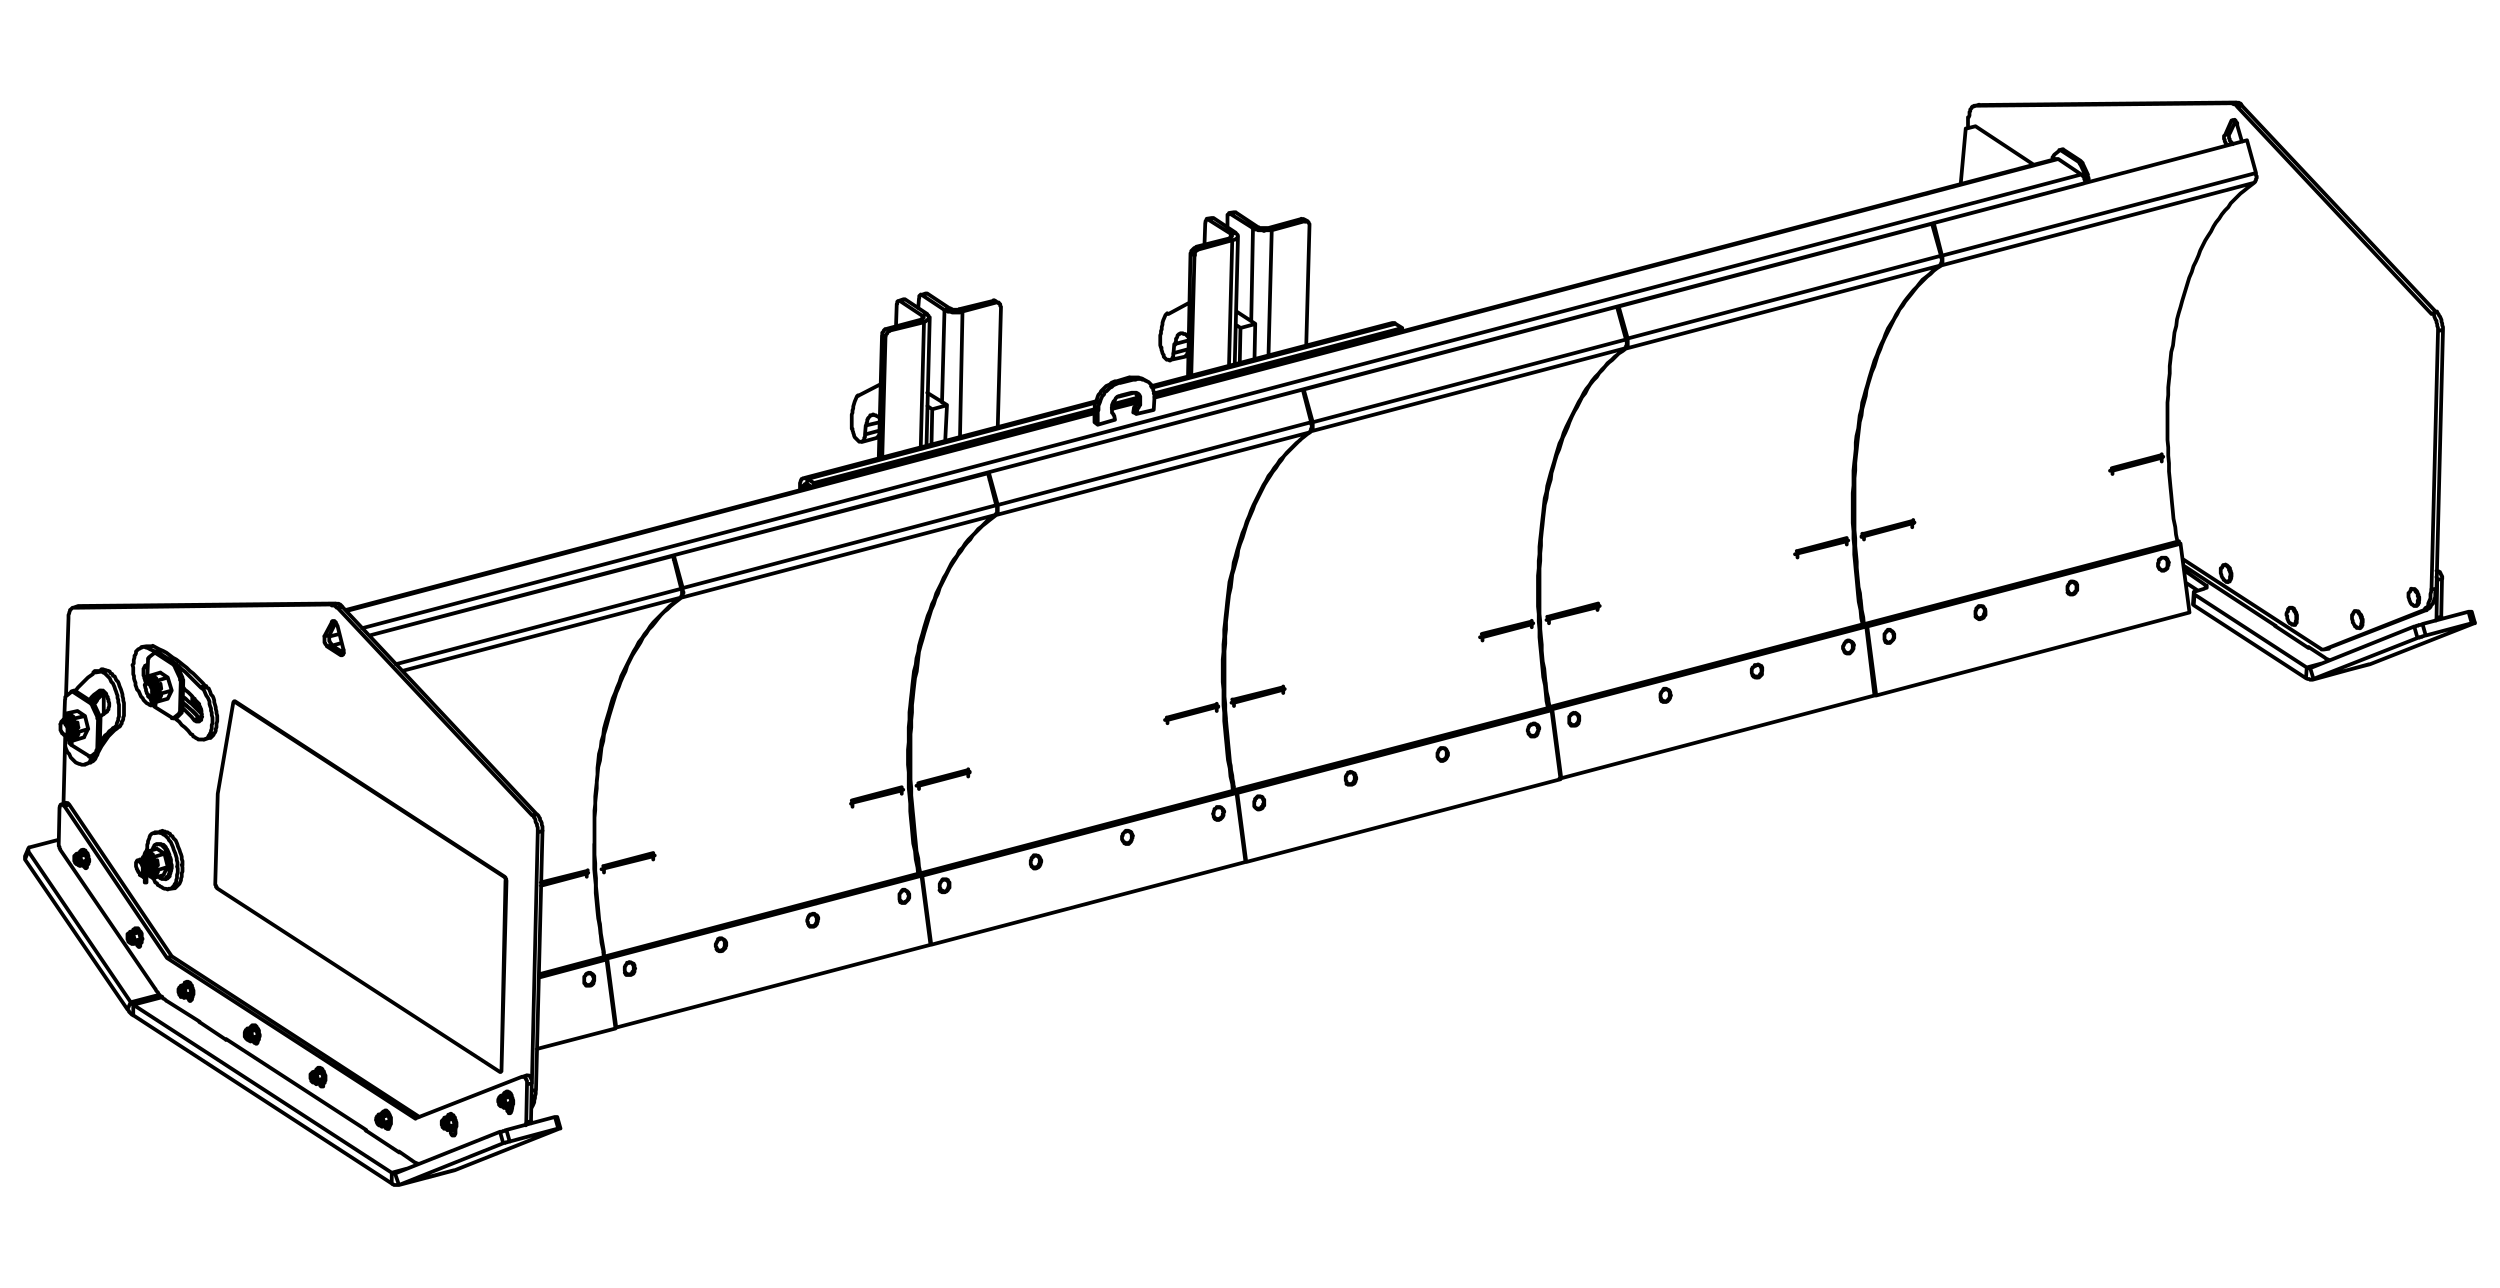 <?xml version="1.0" encoding="utf-8"?>
<!-- Generator: Adobe Illustrator 26.0.2, SVG Export Plug-In . SVG Version: 6.00 Build 0)  -->
<svg version="1.1" id="HD_Front_View" xmlns="http://www.w3.org/2000/svg" xmlns:xlink="http://www.w3.org/1999/xlink" x="0px"
	 y="0px" viewBox="0 0 1000 515" style="enable-background:new 0 0 1000 515;" xml:space="preserve">
<path style="fill:none;stroke:#000000;stroke-width:1.5;stroke-linecap:round;stroke-linejoin:round;stroke-miterlimit:10;" d="
	M272.1,239.1l-110.9,29.2 M272.5,235.5l-114.2,30.2 M491.3,299.8L491.3,299.8 M521.8,158.7L521.8,158.7 M524.8,169.2h-0.3
	 M365.3,333L365.3,333 M395.8,191.9L395.8,191.9 M398.8,202.7L398.8,202.7 M239.3,366.1L239.3,366.1 M269.8,225L269.8,225
	 M272.8,235.8L272.8,235.8 M773.8,92.1L773.8,92.1 M776.4,103L776.4,103 M617.3,266.4L617.3,266.4 M647.8,125.3L647.8,125.3
	 M650.4,136.1L650.4,136.1 M437.8,165.3l-299.2,79.1 M454.9,161l-10.2,2.6 M823.3,63.6l-361.6,95.5 M78.2,280.1h-0.3 M135.7,253.6
	l-3.9,1 M832.5,69.8L144.8,251.3 M321.4,194.8l2.3-0.7 M323,191.6L438.5,161 M453.6,157.1l-6.2,1.6 M558.2,129.5l-97.4,25.6
	 M56.6,345.4l0.3,0.7l0.3,0.3v0.7v0.7v0.3 M55.9,344.8l0.3,0.3l0.3,0.3l0.3,0.7l0.3,0.3v0.7v0.7v0.3v0.3 M60.2,274.6l0.3,0.3
	l0.3,0.7v0.7v0.3v0.3 M59.9,273.9h0.3l0.3,0.7v0.3l0.3,0.7v0.3l0.3,0.7v0.7h-0.3 M387.3,309v1.6 M367.6,314.3v1.3 M234.7,349.4v1.3
	 M738.7,216.5v1.3 M719,221.4v1.6 M639.3,242.7L639,244 M619.6,247.7v1.6 M764.9,209.3v1.6 M745.6,214.5v1.3 M486.7,282.8v1.6
	 M467,288v1.3 M261.3,342.5v1.3 M241.6,347.4v1.6 M360.7,316.2v1.3 M341,321.1v1.6 M612.7,249.6v1.3 M593,254.9v1.3 M513.3,275.9
	v1.3 M493.6,281.1v1.3 M864.7,183v1.6 M845,188.3v1.3 M98.6,412l0.3-0.3 M100.2,416.3h-0.3 M98.6,412L98.6,412h0.3l0.3,0.3h0.3v0.3
	l0.3,0.3v0.3l0.3,0.3v0.3v0.3v0.3v0.3v0.3v0.3v0.3h-0.3l-0.3,0.3 M125.2,429.1v-0.3 M126.5,433.4h-0.3 M124.8,429.1h0.3l0.3,0.3h0.3
	v0.3h0.3v0.3l0.3,0.3v0.7v0.3l0.3,0.3v0.3 M126.8,432v0.3l-0.3,0.3v0.3l-0.3,0.3 M177.7,447.8v-0.3 M179,452.1l-0.3-0.3
	 M177.3,447.8L177.3,447.8h0.3h0.3l0.3,0.3l0.3,0.3l0.3,0.3v0.3v0.7l0.3,0.3v0.3v0.3l-0.3,0.3v0.3l-0.3,0.3 M200.3,438.6v-0.3
	 M201.6,443.2l-0.3-0.3 M200,438.9v-0.3h0.3l0.3,0.3l0.3,0.3h0.3v0.3l0.3,0.3v0.3v0.3l0.3,0.3v0.7v0.3l-0.3,0.3v0.3l-0.3,0.3
	 M30.3,341.8l0.3-0.3 M32,346.4l-0.3-0.3 M30.3,341.8L30.3,341.8h0.3l0.3,0.3l0.3,0.3l0.3,0.3v0.3l0.3,0.3v0.3v0.3v0.3v0.3
	 M32,344.8v0.3v0.3v0.3h-0.3v0.3h-0.3 M151.4,446.2v-0.3 M152.7,450.7l-0.3-0.3 M151.4,446.5v-0.3l0.3,0.3h0.3l0.3,0.3v0.3l0.3,0.3
	v0.3v0.3l0.3,0.3v0.3v0.3 M153,449.1v0.3v0.3l-0.3,0.3l-0.3,0.3 M51.7,373.3L52,373 M53.3,377.6l-0.3-0.3 M51.7,373.3L51.7,373.3H52
	h0.3v0.3h0.3L53,374v0.3l0.3,0.3v0.3v0.3v0.7v0.3 M53.3,376.3v0.3v0.3l-0.3,0.3h-0.3v0.3 M72.3,394.6v-0.3 M73.6,399.2l-0.3-0.3
	 M72,395L72,395h0.3h0.3l0.3,0.3h0.3v0.3l0.3,0.3v0.3v0.3l0.3,0.3v0.7v0.3l-0.3,0.3v0.3l-0.3,0.3 M77.6,282.4h0.3 M27.7,294.9
	L27.7,294.9h-0.3v0.3 M28,287v0.3 M28,287.4l0.3-0.3 M28,287.7L28,287.7 M28,287.7L28,287.7 M28,288L28,288 M28,287h0.3 M28,287
	L28,287 M57.9,350.3h-0.3l-0.3,0.3 M57.9,350L57.9,350 M57.9,350L57.9,350 M57.9,342.8L57.9,342.8 M57.9,342.8h0.3 M57.9,343.1h0.7
	 M57.9,343.8l0.3-0.3 M57.9,343.1L57.9,343.1 M57.9,343.8L57.9,343.8 M58.6,343.8h-0.3 M58.9,343.8L58.9,343.8l-0.3,0.3 M57.9,342.8
	h0.3 M58.9,343.5v0.3h-0.3l-0.3-0.3 M59.2,343.1L59.2,343.1l-0.3,0.3h-0.3 M59.2,343.1L59.2,343.1h-0.3h-0.3 M57.9,342.8L57.9,342.8
	 M61.2,279.5L61.2,279.5h-0.3 M61.5,271.6L61.5,271.6 M61.5,271.6h0.3 M61.5,271.6L61.5,271.6 M893.9,47.9l-1.3,0.3 M80.9,286.7
	l-1.3,0.3 M137.3,261.8l-1,0.3 M133.7,248.6l-1,0.3 M212.8,436.3l1.6-0.3 M39.9,276.2h0.7 M882.4,235.2v-1 M928.6,265.4l-5.9,1.6
	 M180.3,452.1L180.3,452.1 M202.9,442.9l-0.3,0.3 M492.3,95.1v-1.6 M491.6,146.3l1.3-50.2 M368.9,127.6v-1.3 M368.3,179.1l1.3-50.2
	 M500.5,128.2l0.7-37.1 M507.4,142.3l1.3-50.2 M376.8,161l1-37.1 M384,174.8l1-50.2 M63.8,397.9l-11.5,3 M64.8,398.9l-11.5,3
	 M162.6,467.5l-5.9,1.6 M241.6,381.2L241.6,381.2 M619.3,281.5L619.3,281.5 M367.6,347.7h-0.3 M493.6,314.6h-0.3 M745.2,248
	L745.2,248 M745.6,249.6l-125.3,33.1 M775.8,106.3l-1.3,1l-1.3,1l-1.3,1.3l-1.6,1.3l-1.3,1l-1.3,1.6l-1,1.3l-1.3,1.3l-1.3,1.6
	l-1.3,1.6l-1,1.3l-1.3,2l-1,1.6l-1,1.6l-1,2l-1.3,2l-1,1.6l-1,2.3l-0.7,2l-1,2l-1,2.3l-0.7,2l-1,2.3l-0.7,2.3l-0.7,2.3l-0.7,2.3
	l-0.7,2.6l-0.7,2.3l-0.7,2.6l-0.7,2.3l-0.3,2.6l-0.7,2.6l-0.3,2.6l-0.3,2.6l-0.7,3l-0.3,2.6v2.6l-0.3,3l-0.3,2.6l-0.3,3v3v3l-0.3,3
	v3v3v3v3l0.3,3.3v3l0.3,3v3.3l0.3,3l0.3,3.3l0.3,3l0.3,3.3l0.3,3.3l0.3,3l0.7,3.3l0.3,3.3l0.7,3 M775.8,106.3l-125.3,33.1
	 M776.4,102.3v0.7l0.3,0.3v0.7v0.3v0.3l-0.3,0.7v0.3l-0.3,0.3l-0.3,0.3 M776.4,102.3l-125.3,33.1 M772.8,89.5l3.6,12.8 M772.8,89.5
	l-125.3,33.1 M650.8,136.8L650.8,136.8v-0.3l-0.3-0.7v-0.3 M619.6,282.8l-0.3-3.3l-0.7-3l-0.3-3.3l-0.7-3.3l-0.3-3l-0.3-3.3
	l-0.3-3.3l-0.3-3l-0.3-3.3v-3l-0.3-3.3v-3v-3l-0.3-3.3v-3v-3v-3l0.3-1.3 M620.2,282.8h-0.7 M650.4,139.4l-1.3,1l-1.6,1l-1.3,1.3
	l-1.3,1.3l-1.3,1l-1.3,1.3l-1.3,1.6l-1.3,1.3l-1,1.6l-1.3,1.3l-1.3,1.6l-1,1.6l-1,2l-1.3,1.6l-1,2l-1,2l-1,1.6l-1,2l-1,2.3l-0.7,2
	l-1,2.3l-1,2l-0.7,2.3l-0.7,2.3l-1,2.3l-0.7,2.3l-0.7,2.6l-0.7,2.3l-0.3,2.6l-0.7,2.3l-0.7,2.6l-0.3,2.6l-0.7,2.6l-0.3,2.6l-0.3,2.6
	l-0.3,3l-0.3,2.6l-0.3,3v2.6l-0.3,3v3l-0.3,3v3v3v3v3v3v3.3l0.3,3v3l0.3,3.3l0.3,3v3.3l0.3,3l0.7,3.3l0.3,3.3l0.3,3l0.3,3.3l0.7,3
	l0.7,3.3 M651.1,135.5v0.7v0.3v0.7v0.3v0.3v0.7v0.3l-0.3,0.3l-0.3,0.3 M647.5,122.7l3.6,12.8 M647.1,122.7h0.3 M650.4,135.5
	l-3.3-12.8 M241.6,382.8l-25.9,6.9 M272.1,239.1l-1.6,1l-1.3,1.3l-1.3,1l-1.3,1.3l-1.3,1.3l-1.3,1.3l-1.3,1.3l-1.3,1.3l-1.3,1.6
	l-1,1.6l-1.3,1.6l-1,1.6l-1.3,1.6l-1,2l-1,1.6l-1,2l-1,2l-1,2l-1,2l-1,2l-0.7,2.3l-1,2.3l-0.7,2l-1,2.3l-0.7,2.3l-0.7,2.6l-0.7,2.3
	l-0.7,2.3l-0.7,2.6l-0.3,2.6l-0.7,2.3l-0.3,2.6l-0.7,2.6l-0.3,3l-0.3,2.6l0,2.8l-0.3,3l-0.3,2.6l-0.3,3v3l-0.3,2.6v3v3v3v3v3v3.3v3
	v3l0.3,3.3l0.3,3v3.3l0.3,3l0.3,3.3l0.3,3l0.7,3.3l0.3,3.3l0.3,3l0.7,3.3l0.3,3.3 M272.5,235.5l0.3,0.3v0.7v0.3v0.3v0.7v0.3
	l-0.3,0.3v0.3l-0.3,0.3 M269.2,222.4l3.3,13.1 M269.2,222.4l-121.4,31.8 M367.6,349.4l-125.3,33.1 M398.1,206l-1.6,1l-1.3,1
	l-1.3,1.3l-1.3,1.3l-1.3,1l-1.3,1.6l-1.3,1.3l-1.3,1.3l-1.3,1.6l-1,1.6l-1.3,1.3l-1,2l-1.3,1.6l-1,1.6l-1,2l-1,2l-1,1.6l-1,2.3l-1,2
	l-1,2l-0.7,2.3l-1,2l-0.7,2.3l-1,2.3l-0.7,2.3l-0.7,2.3l-0.7,2.6l-0.7,2.3l-0.7,2.6l-0.3,2.3l-0.7,2.6l-0.3,2.6l-0.7,2.6l-0.3,2.6
	l-0.3,2.6l-0.3,3l-0.3,2.6l-0.3,3l-0.3,2.6v3l-0.3,3v3v3l-0.3,3v3v3l0.3,3v3.3v3l0.3,3l0.3,3.3v3l0.3,3.3l0.3,3l0.3,3.3l0.3,3.3
	l0.7,3l0.3,3.3l0.7,3.3l0.3,3 M398.1,206l-125.7,33.1 M398.5,202.1l0.3,0.7v0.3v0.7v0.3v0.3v0.7l-0.3,0.3v0.3h-0.3v0.3 M398.5,202.1
	l-125.3,33.1 M395.2,189.3l3.3,12.8 M395.2,189.3l-125.7,32.8 M272.8,236.5L272.8,236.5v-0.3v-0.7l-0.3-0.3 M241.6,382.5l-0.3-3.3
	l-0.7-3l-0.3-3.3l-0.3-3.3l-0.7-3l-0.3-3.3l-0.3-3.3l-0.3-3v-3l-0.3-3v-3.3l-0.3-3v-3v-3.3v-3v-3v-3v-1.3 M242.3,382.5h-0.7
	 M272.5,239.1l-1.3,1l-1.3,1l-1.6,1.3l-1.3,1.3l-1.3,1l-1.3,1.3l-1.3,1.6l-1,1.3l-1.3,1.6l-1.3,1.3l-1,1.6l-1.3,1.6l-1,2l-1,1.6
	l-1.3,2l-1,1.6l-1,2l-1,2l-0.7,2.3l-1,2l-1,2.3l-0.7,2l-1,2.3l-0.7,2.3l-0.7,2.3l-0.7,2.3l-0.7,2.3l-0.7,2.6l-0.7,2.6l-0.7,2.3
	l-0.3,2.6l-0.7,2.6l-0.3,2.6l-0.3,2.6l-0.7,2.6l-0.3,3l-0.3,2.6v3l-0.3,2.6l-0.3,3v3l-0.3,3v3v3v3v3v3l0.3,3.3v3l0.3,3v3.3l0.3,3
	l0.3,3.3l0.3,3l0.3,3.3l0.3,3.3l0.3,3l0.7,3.3l0.3,3l0.7,3.3 M273.1,235.2v0.7v0.3l0.3,0.7v0.3l-0.3,0.3v0.7v0.3l-0.3,0.3l-0.3,0.3
	 M269.5,222.1l3.6,13.1 M269.2,222.4l0.3-0.3 M272.5,235.2l-3.3-12.8 M493.6,316.2l-125.3,33.1 M524.1,172.9l-1.6,1l-1.3,1l-1.3,1.3
	l-1.3,1l-1.3,1.3l-1.3,1.3l-1.3,1.3l-1.3,1.6L512,184l-1,1.6l-1.3,1.6l-1,1.6l-1.3,1.6l-1,2l-1,1.6l-1,2l-1,2l-1,2l-1,2l-1,2.3
	l-0.7,2l-1,2.3l-0.7,2.3l-1,2.3l-0.7,2.3l-0.7,2.3l-0.7,2.3l-0.7,2.6l-0.7,2.3l-0.3,2.6l-0.7,2.6l-0.7,2.6l-0.3,2.6l-0.3,2.6
	l-0.3,2.6l-0.3,3l-0.3,2.6l-0.3,3l-0.3,2.6v3l-0.3,3v3l-0.3,3v3v3v3l0.3,3v3v3.3l0.3,3v3.3l0.3,3l0.3,3.3l0.3,3l0.3,3.3l0.3,3
	l0.7,3.3l0.3,3.3l0.7,3l0.3,3.3 M524.1,172.9L398.5,206 M524.4,168.9v0.7l0.3,0.3v0.3v0.7v0.3l-0.3,0.3v0.3v0.3l-0.3,0.3v0.3
	 M524.4,168.9L399.1,202 M521.2,155.8l3.3,13.1 M521.2,155.8l-125.7,33.1 M398.8,203.4L398.8,203.4v-0.7v-0.3l-0.3-0.3 M367.6,349.4
	l-0.3-3.3l-0.7-3.3l-0.3-3l-0.3-3.3l-0.7-3.3l-0.3-3l-0.3-3.3l-0.3-3v-3.3l-0.3-3l-0.3-3.3v-3V308v-3l-0.3-3v-3l0.3-3v-1.3
	 M368.3,349.4h-0.7 M398.5,206l-1.3,1l-1.3,1l-1.6,1.3l-1.3,1l-1.3,1.3l-1.3,1.3l-1.3,1.3l-1,1.6l-1.3,1.3l-1.3,1.6l-1,1.6l-1.3,1.6
	l-1,1.6l-1.3,2l-1,1.6l-1,2l-1,2l-1,2l-1,2l-0.7,2.3l-1,2l-0.7,2.3l-1,2.3l-0.7,2.3l-0.7,2.3l-0.7,2.3l-0.7,2.3l-0.7,2.6l-0.7,2.3
	l-0.7,2.6l-0.3,2.6L367,266l-0.3,2.6l-0.7,2.6l-0.3,2.6l-0.3,2.6l-0.3,3l-0.3,2.6v3l-0.3,3v3l-0.3,2.6v3v3v3.3v3v3v3l0.3,3.3v3
	l0.3,3l0.3,3.3l0.3,3l0.3,3.3l0.3,3.3l0.3,3l0.3,3.3l0.7,3l0.3,3.3l0.7,3.3 M399.1,202.1v0.3v0.7v0.3v0.7v0.3v0.3v0.3l-0.3,0.3v0.3
	l-0.3,0.3 M395.5,188.9l3.6,13.1 M395.2,189.3l0.3-0.3 M398.5,202.1l-3.3-12.8 M619.6,283.1l-125.3,32.8 M649.8,139.4l-1.3,1
	l-1.3,1.3l-1.3,1l-1.3,1.3l-1.6,1.3l-1,1.3l-1.3,1.3l-1.3,1.6l-1.3,1.3l-1.3,1.6l-1,1.6l-1.3,1.6l-1,1.6l-1,2l-1,1.6l-1,2l-1,2l-1,2
	l-1,2l-1,2l-1,2.3l-0.7,2.3l-1,2l-0.7,2.3l-0.7,2.3l-0.7,2.6l-0.7,2.3l-0.7,2.3l-0.7,2.6l-0.7,2.6l-0.3,2.3l-0.7,2.6l-0.3,2.6
	l-0.3,3l-0.3,2.6l-0.3,2.6l-0.3,3l-0.3,2.6l-0.3,3v3l-0.3,2.6v3l-0.3,3v3v3v3.3v3l0.3,3v3l0.3,3.3v3l0.3,3.3l0.3,3l0.3,3.3l0.3,3
	l0.3,3.3l0.7,3.3l0.3,3l0.3,3.3l0.7,3.3 M649.8,139.4l-125.3,33.1 M650.4,135.8v0.3l0.3,0.7v0.3v0.7v0.3l-0.3,0.3v0.3v0.3l-0.3,0.3
	h-0.3 M650.4,135.8l-125.3,33.1 M646.8,122.7l3.6,13.1 M646.8,122.7l-125.3,33.1 M524.8,170.2v-0.3v-0.3v-0.3l-0.3-0.7 M493.6,315.9
	l-0.3-3l-0.7-3.3l-0.3-3.3l-0.7-3l-0.3-3.3l-0.3-3.3l-0.3-3l-0.3-3.3v-3l-0.3-3.3l-0.3-3v-3.3v-3l-0.3-3v-3V266l0.3-3v-3v-1
	 M494.3,315.9h-0.7 M524.4,172.5l-1.3,1l-1.6,1.3l-1.3,1l-1.3,1.3l-1.3,1.3l-1.3,1.3L515,181l-1.3,1.3l-1,1.6l-1.3,1.6l-1,1.6
	l-1.3,1.6l-1,1.6l-1.3,2l-1,1.6l-1,2l-1,2l-1,2l-1,2l-0.7,2l-1,2.3l-1,2.3l-0.7,2l-0.7,2.3l-0.7,2.3l-1,2.6l-0.7,2.3l-0.3,2.3
	l-0.7,2.6l-0.7,2.6l-0.7,2.3l-0.3,2.6l-0.3,2.6l-0.7,3l-0.3,2.6l-0.3,2.6l-0.3,3l-0.3,2.6v3l-0.3,2.6v3l-0.3,3v3v3v3v3v3.3v3l0.3,3
	v3.3l0.3,3l0.3,3.3l0.3,3l0.3,3.3l0.3,3l0.3,3.3l0.3,3l0.7,3.3l0.3,3.3l0.7,3 M525.1,168.9v0.3v0.7v0.3v0.3v0.7v0.3v0.3l-0.3,0.3
	v0.3h-0.3 M521.5,155.8l3.6,13.1 M521.2,155.8h0.3 M524.4,168.6l-3.3-12.8 M871.6,216.5l-125.7,33.1 M901.7,73.1l-1.3,1l-1.3,1
	l-1.6,1.3l-1.3,1l-1.3,1.3l-1.3,1.3l-1.3,1.3l-1,1.6l-1.3,1.3l-1.3,1.6l-1,1.6l-1.3,1.6l-1,1.6l-1,2l-1.3,2l-1,1.6l-1,2l-1,2l-0.7,2
	l-1,2.3l-1,2l-0.7,2.3l-1,2.3l-0.7,2.3l-0.7,2.3l-0.7,2.3l-0.7,2.3l-0.7,2.6l-0.7,2.3l-0.7,2.6l-0.3,2.6l-0.7,2.6l-0.3,2.6l-0.3,2.6
	l-0.7,2.6l-0.3,3l-0.3,2.6v3l-0.3,2.6l-0.3,3v3l-0.3,3v3v3v3v3v3l0.3,3v3.3l0.3,3v3.3l0.3,3l0.3,3.3l0.3,3l0.3,3.3l0.3,3l0.3,3.3
	l0.7,3.3l0.3,3l0.7,3.3 M901.7,73.1l-125.3,33.1 M902.4,69.2v0.7v0.3l0.3,0.3v0.7l-0.3,0.3v0.3v0.3l-0.3,0.3v0.3l-0.3,0.3
	 M902.4,69.2l-125.7,33.1 M898.8,56.1l3.6,13.1 M898.8,56.1L773.5,89.2 M776.7,103.6L776.7,103.6V103l-0.3-0.3v-0.3 M745.6,249.6
	l-0.7-3.3l-0.3-3.3l-0.3-3l-0.7-3.3l-0.3-3.3l-0.3-3l-0.3-3.3l-0.3-3l-0.3-3.3v-3l-0.3-3.3v-3l-0.3-3.3v-3v-3v-3v-3v-1.3
	 M745.9,249.6h-0.3 M776.4,106.3l-1.6,1l-1.3,1l-1.3,1.3l-1.3,1l-1.3,1.3l-1.3,1.3l-1.3,1.3l-1.3,1.6l-1,1.3l-1.3,1.6l-1.3,1.6
	l-1,1.6l-1.3,1.6l-1,2l-1,1.6l-1,2l-1,2l-1,2l-1,2l-1,2.3l-0.7,2l-1,2.3l-0.7,2.3l-0.7,2.3l-1,2.3l-0.7,2.3l-0.7,2.3l-0.7,2.6
	l-0.3,2.3l-0.7,2.6l-0.7,2.6l-0.3,2.6l-0.7,2.6l-0.3,2.6l-0.3,2.6l-0.3,2.6l-0.3,3l-0.3,2.6l-0.3,3v3l-0.3,3v3v2.6v3.3v3v3v3v3
	l0.3,3.3v3l0.3,3l0.3,3.3v3l0.3,3.3l0.3,3.3l0.7,3l0.3,3.3l0.3,3l0.7,3.3l0.3,3.3 M776.7,102.3l0.3,0.7v0.3v0.3v0.7v0.3v0.3
	l-0.3,0.3v0.3l-0.3,0.3v0.3 M773.5,89.2l3.3,13.1 M773.1,89.5l0.3-0.3 M776.4,102.3l-3.3-12.8 M491.3,299.8L491.3,299.8
	 M489.3,267.3v1.6v3l0.3,3v3v3.3l0.3,3v3.3l0.3,3l0.3,3.3l0.3,3l0.3,3.3 M365.3,333.3L365.3,333.3V333 M363.4,304.1v1l0.3,3v3.3v3
	l0.3,3l0.3,3.3v3l0.3,3.3l0.3,3l0.3,3.3 M239.3,366.4L239.3,366.4v-0.3 M237.7,337.6v0.7v3.3v3v3l0.3,3.3l0.3,3v3.3l0.3,3l0.3,3.3
	l0.3,3 M617.3,266.7L617.3,266.7v-0.3 M615.3,234.2v1.3v3v3.3l0.3,3v3l0.3,3.3v3l0.3,3.3l0.3,3l0.3,3.3l0.3,3 M365.3,333.6
	L365.3,333.6 M365.3,333.6L365.3,333.6 M367.3,347.4L367.3,347.4 M365.3,333.6L365.3,333.6 M367.3,347.4l-2-13.8 M367.3,347.4
	L367.3,347.4 M617.3,267L617.3,267 M617.3,267.3L617.3,267.3 M619.3,281.1L619.3,281.1 M619.3,281.1l-2-13.8 M617.3,267.3
	L617.3,267.3 M619.3,281.1L619.3,281.1 M491.3,300.2L491.3,300.2 M491.3,300.5L491.3,300.5 M493.3,314.3L493.3,314.3 M493.3,314.3
	l-2-13.8 M491.3,300.5L491.3,300.5 M493.3,314.3L493.3,314.3 M239.3,366.8L239.3,366.8 M239.3,367.1h0.3 M241.6,380.9L241.6,380.9
	 M241.6,380.9l-2.3-13.8 M239.3,367.1L239.3,367.1 M241.3,380.9h0.3 M743.3,233.9L743.3,233.9 M743.3,233.9L743.3,233.9
	 M745.2,247.7L745.2,247.7 M745.2,247.7l-2-13.8 M743.3,233.9L743.3,233.9 M745.2,247.7L745.2,247.7 M744.9,250l0.3,0.7
	 M619.6,283.1v0.7 M619.6,282.8L619.6,282.8 M493.3,316.2v0.7 M367.6,349.4l0.3,1 M367.6,349.4L367.6,349.4 M241.3,382.8v0.7
	 M367.3,349.7v0.7 M241.6,382.5L241.6,382.5 M241.6,382.8l0.3,0.7 M618.9,283.1l0.3,0.7 M493.6,315.9L493.6,315.9 M493.6,316.2v1
	 M870.9,216.5l0.3,0.7 M745.6,249.6L745.6,249.6 M745.6,249.6v1 M822.3,63.6L822.3,63.6h0.3h0.3h0.3 M823.3,63.6l9.2,6.2
	 M832.5,69.8L832.5,69.8l0.3,0.3l0.3,0.3l0.3,0.3l0.3,0.3v0.7L834,72v0.7V73 M77.9,279.5v0.7 M833.5,73.4L833.5,73.4 M147.8,254.2
	L833.5,73.4 M133,258.2l3.6-1 M453.6,163l-0.3,2 M454.6,165.6l-1.3-0.7 M454.2,157.1h0.3v0.7l0.3,0.3v0.3v0.7v0.3v0.7v0.3v0.7
	l-0.3,0.7l-0.3,0.3l-0.3,0.7l-0.3,0.3 M454.9,164l-1.3-1 M457.5,151.9l-0.3-0.3l-0.7-0.3h-0.3l-0.7-0.3h-0.7h-0.7h-0.7h-0.7h-1
	 M451.9,150.9l-5.2,1.6 M453.2,151.9l-1.3-1 M437.8,164v4.9 M437.8,168.9l1.3,1 M448,153.2l-1.3-0.7 M446.7,152.5H446l-0.7,0.3
	l-0.7,0.3l-0.7,0.7l-0.7,0.3l-0.7,0.3l-0.7,0.7l-0.7,0.7l-0.7,0.7l-0.3,0.7l-0.7,0.7l-0.3,0.7l-0.3,1l-0.3,0.7l-0.3,0.7l-0.3,1v0.7
	v1l-0.3,0.7 M439.1,164.7l-1.3-0.7 M439.1,169.9v-5.2 M446,167.9l-6.9,2 M445.7,166.3l0.3,1.6 M445.7,166.3l-0.3-0.3v-0.3l-0.3-0.3
	l-0.3-0.3v-0.7V164v-0.7V163v-0.7V162l0.3-0.7l0.3-0.7l0.3-0.3l0.3-0.3l0.3-0.7l0.3-0.3l0.3-0.3l0.7-0.3h0.3l0.7-0.3 M452.6,157.1
	l-3.9,1 M452.6,157.1h0.3h0.7h0.3h0.7l0.3,0.3h0.3l0.3,0.3l0.3,0.3v0.3l0.3,0.3v0.7v0.3v0.7v0.3v0.7v0.7l-0.3,0.3l-0.3,0.7l-0.3,0.3
	l-0.3,0.7 M454.6,165.6l0.3-1.6 M461.4,164l-6.9,1.6 M461.8,158.7l-0.3,5.2 M453.2,151.9h1l0.7-0.3h0.7h0.7l0.7,0.3h0.7l0.3,0.3
	l0.7,0.3l0.7,0.3l0.3,0.3l0.7,0.7l0.3,0.3l0.3,0.7l0.3,0.7v0.7l0.3,0.7v0.7l0.3,0.7v0.7 M448,153.2l5.2-1.3 M439.1,164.7l0.3-0.7
	v-0.7v-1l0.3-0.7l0.3-0.7l0.3-1l0.3-0.7l0.3-0.7l0.7-0.7l0.3-1l0.7-0.3l0.7-0.7l0.7-0.7l0.7-0.3l0.7-0.7l0.7-0.3l0.7-0.3l0.7-0.3
	l0.7-0.3 M790.2,50.5l23.3,15.4 M786.3,51.5l3.9-1 M784.3,73.4l2-22 M324.3,194.8L324.3,194.8 M320,196.1v-2 M321.4,195.5v-0.7
	 M320,194.2v-0.7v-0.3l0.3-0.7v-0.3l0.3-0.3v-0.3h0.3l0.3-0.3h0.3h0.3h0.3h0.3l0.3,0.3 M320,194.2l1.3,0.7 M321.4,194.8v-0.3v-0.3
	l0.3-0.3l0.3-0.3h0.3h0.3 M323,191.6l2.6,1.6 M323,191.6l-0.3,2 M322.7,193.5l2,1.3 M325.6,193.2l112.2-29.5 M325.6,193.2l-0.3,1.3
	 M558.2,129.5l-0.3-0.3h-0.3h-0.3H557 M560.9,131.2l-2.6-1.6 M560.9,131.2l-0.3,1.3 M454.9,159.1l-9.8,2.6 M560.9,131.2l-99.4,26.2
	 M57.6,343.5h0.3 M57.9,343.8L57.9,343.8v-0.3 M61.8,344.4L61.8,344.4l0.3,0.7l0.3,1 M61.2,348.4L61.2,348.4 M61.5,344.4v0.3
	l0.3,0.7v0.7v0.3 M59.5,342.8h0.3v0.3 M61.2,348.1l-0.3,0.3v0.3 M60.9,344.8L60.9,344.8l0.3,0.7l0.3,0.7v0.3 M59.2,343.1L59.2,343.1
	h0.7v0.3 M59.2,343.1v0.3l0.3,0.3l0.7,0.3l0.3,0.7l0.3,1v0.7v0.7v0.7v0.7l-0.3,0.3h-0.3 M61.8,344.4L61.8,344.4l0.3,0.7v1v0.3
	 M61.2,348.4L61.2,348.4 M61.2,344.4v0.3l0.3,0.7l0.3,0.7v0.3 M59.5,342.8L59.5,342.8l0.3,0.3 M61.2,348.1L61.2,348.1l-0.3,0.3
	l-0.3,0.3 M60.9,344.8L60.9,344.8l0.3,0.7v0.7v0.3 M59.2,343.1L59.2,343.1h0.3l0.3,0.3 M58.9,343.5h0.3l0.3,0.3l0.3,0.3l0.3,0.7
	l0.3,1l0.3,0.7v0.7v0.7l-0.3,0.7l-0.3,0.3h-0.3 M59.2,343.8L59.2,343.8h-0.3 M59.2,343.8l0.3,0.3v0.3l0.3,0.7l0.3,0.7l0.3,0.7v0.7
	v0.7l-0.3,0.7l-0.3,0.3l-0.3,0.3 M59.2,343.8h-0.3 M58.9,343.8l0.7,0.7l0.3,0.7l0.3,0.7v0.7v0.7v1v0.3l-0.3,0.3l-0.3,0.3h-0.3
	 M58.9,344.1L58.9,344.1v-0.3 M58.6,343.8l0.3,0.3l0.3,0.7l0.3,0.3l0.3,0.7v1v0.7v0.7v0.3l-0.3,0.7h-0.3 M58.6,343.8L58.6,343.8
	 M58.6,343.8l0.3,0.3l0.3,0.7v0.3l0.3,0.7l0.3,1v0.7v0.7l-0.3,0.3l-0.3,0.7h-0.3 M58.2,344.1L58.2,344.1l0.3-0.3 M56.9,346.1
	l0.3,0.7v0.3v0.7 M57.2,347.4v0.7v0.3v0.3v0.3h-0.3v0.3l-0.3,0.3h-0.3H56 M55.9,344.1v0.7 M56.9,346.1L56.9,346.1v0.3l0.3,0.3v0.3
	v0.3 M56.6,345.4L56.6,345.4l0.3,0.3v0.3 M55.9,344.8h0.3v0.3h0.3v0.3 M56.9,343.5h0.3l0.7,0.3l0.3,0.3l0.3,0.7l0.3,0.7l0.3,0.7
	l0.3,0.7v0.7v0.7l-0.3,0.7l-0.3,0.3l-0.3,0.3 M56.3,343.8H57h0.3l0.3,0.3l0.7,0.7l0.3,0.7l0.3,0.7v0.7v1v0.7v0.3l-0.3,0.3l-0.3,0.3
	 M55.9,343.8h0.3l0.7,0.3l0.3,0.3l0.3,0.3l0.3,0.7l0.3,1l0.3,0.7v0.7v0.7l-0.3,0.7l-0.3,0.3h-0.3 M55.3,344.1H56h0.3l0.3,0.3
	l0.7,0.7l0.3,0.7l0.3,0.7v0.7v0.7v0.7v0.7l-0.3,0.3l-0.3,0.3 M57.9,343.5L57.9,343.5 M57.2,343.5h0.3h0.3 M55.9,344.1L55.9,344.1
	h-0.3h-0.3H55l-0.3,0.3v0.3l-0.3,0.3v0.7v0.3v0.3v0.3l0.3,0.7v0.3l0.3,0.3v0.3l0.3,0.3v0.3l0.3,0.3l0.3,0.3 M56.3,344.1H56
	 M55.9,344.8L55.9,344.8 M57.9,343.5v0.3 M57.2,343.5L57.2,343.5h0.3h0.3 M56.6,343.8l0.3-0.3h0.3l0.3,0.3l0.7,0.3l0.3,0.7l0.3,0.7
	l0.3,0.7v0.7v0.7v0.7v0.7l-0.3,0.3l-0.3,0.3h-0.3 M56.3,343.8L56.3,343.8h0.3h0.7l0.3,0.3l0.3,0.7l0.3,0.7l0.3,0.7l0.3,0.7v1v0.7
	l-0.3,0.3l-0.3,0.3l-0.3,0.3 M55.6,344.1l0.3-0.3h0.3l0.3,0.3l0.7,0.3l0.3,0.3l0.3,0.7l0.3,1v0.7v0.7v0.7v0.7l-0.3,0.3h-0.3h-0.3
	 M56.3,344.1l0.3,0.3l0.3,0.7l0.3,0.7l0.3,0.7l0.3,0.7v0.7v0.7l-0.3,0.7v0.3l-0.7,0.3h-0.3 M55.9,344.8l0.3-0.7 M63.2,273.9v0.3
	l0.3,0.7v0.7 M62.8,273.9l0.3,0.3v0.7l0.3,0.7v0.3 M60.5,275.2l0.3,0.3v0.7v0.3v0.3 M60.9,276.2v0.7v0.3v0.3v0.3v0.3l-0.3,0.3h-0.3
	H60h-0.3 M59.9,273.2l-0.3,0.3 M60.5,275.2L60.5,275.2h0.3v0.7v0.3 M60.2,274.6h0.3v0.3v0.3 M59.9,273.9L59.9,273.9l0.3,0.3v0.3
	 M62.8,277.8L62.8,277.8h-0.3 M62.5,273.9v0.3l0.3,0.7l0.3,0.7v0.3 M60.9,272.6L60.9,272.6h0.3 M62.5,277.5v0.3l-0.3,0.3
	 M62.2,274.2L62.2,274.2l0.3,0.7v1 M60.5,272.6L60.5,272.6l0.3,0.3h0.3 M59.5,272.9l0.3-0.3l0.7,0.3l0.3,0.3l0.3,0.7l0.3,0.7
	l0.3,0.7L62,276v0.7v0.7l-0.3,0.7v0.3l-0.3,0.3h-0.3 M59.2,272.9h0.3h0.3l0.7,0.7l0.3,0.3l0.3,0.7l0.3,0.7v1v0.7v0.7v0.3l-0.3,0.3
	l-0.3,0.3 M59.9,273.2l-0.3-0.3h-0.3H59l-0.3,0.3l-0.3,0.3v0.3l-0.3,0.3v0.3v0.3v0.3l0.3,0.7v0.3v0.3l0.3,0.7v0.3l0.3,0.3l0.3,0.3
	l0.3,0.3 M59.9,273.2L59.9,273.2 M59.5,273.6l0.3,0.3 M62.8,277.8h-0.3v0.3 M62.5,274.2L62.5,274.2l0.3,0.7v0.7v0.3 M60.9,272.6
	L60.9,272.6h0.3 M62.5,277.5l-0.3,0.3v0.3h-0.3 M61.8,274.2h0.3v1l0.3,0.7 M60.2,272.6h0.3l0.3,0.3l0.3,0.3 M59.2,272.9h0.3h0.3h0.3
	l0.7,0.3l0.3,0.7l0.3,0.7l0.3,0.7v0.7l0.3,0.7l-0.3,0.7v0.7l-0.3,0.3l-0.3,0.3 M59.9,273.2l0.3,0.3l0.7,0.3l0.3,0.7v0.7l0.3,1v0.7
	v0.7l-0.3,0.3v0.7h-0.3h-0.3h-0.3 M59.5,273.6l0.3-0.3 M366.6,314.3h0.3h0.3h0.3 M367.6,314.3l19.7-5.2 M387.3,309h0.3h0.3v-0.3
	 M216.4,354.3l18.4-4.9 M234.7,349.4h0.3l0.3-0.3 M718,221.7h0.3h0.3l0.3-0.3 M719,221.4l19.7-4.9 M738.7,216.5l0.3-0.3h0.3
	 M618.6,248h0.3h0.3l0.3-0.3 M619.6,247.7l19.7-4.9 M639.3,242.7l0.3-0.3h0.3 M744.6,214.8v-0.3h0.7h0.3 M745.6,214.5l19.4-5.2
	 M764.9,209.3h0.3h0.3l0.3-0.3 M466,288h0.3h0.3h0.3 M467,288l19.7-5.2 M486.7,282.8h0.3h0.3v-0.3 M240.6,347.7h0.3h0.3l0.3-0.3
	 M241.6,347.4l19.7-4.9 M261.3,342.5l0.3-0.3h0.3 M340.4,321.5L340.4,321.5h0.3l0.3-0.3 M341,321.1l19.7-4.9 M360.7,316.2l0.3-0.3
	h0.3 M592,254.9h0.3h0.3h0.3 M593,254.9l19.7-5.2 M612.7,249.6h0.3l0.3-0.3 M492.6,281.1h0.3h0.3h0.3 M493.6,281.1l19.7-5.2
	 M513.3,275.9h0.3v-0.3h0.3 M78.2,282.1l2.3,1.6 M844,188.3h0.3h0.3h0.3 M845,188.3l19.7-5.2 M864.7,183h0.3l0.3-0.3 M234.7,349.4
	L234.7,349.4 M234.7,349.4l-18.4,4.9 M234.7,348.4v1 M234.7,348.4l-18.4,4.6 M235.1,348.1l-0.3,0.3 M639.3,242.4v0.3 M639.3,242.7
	l-19.7,4.9 M639.3,241.4v1.3 M639.3,241.4l-19.7,5.2 M639.3,241.4L639.3,241.4 M619.6,246.7h-0.7 M619.6,247.7h-0.3 M619.6,246.7v1
	 M513.3,275.9L513.3,275.9 M513.3,275.9l-19.7,5.2 M513.3,274.9v1 M513.3,274.9l-19.7,4.9 M513.3,274.6v0.3 M493.6,279.8h-0.7
	 M493.6,281.1h-0.3 M493.6,279.8v1.3 M387.3,309L387.3,309 M387.3,309l-19.7,5.2 M387.3,308v1 M387.3,308l-19.7,5.2 M387.3,307.7
	v0.3 M367.6,313.3h-0.3 M367.6,314.3h-0.3 M367.6,313.3v1 M360.7,315.9v0.3 M360.7,316.2l-19.7,4.9 M360.7,314.9v1.3 M360.7,314.9
	l-19.7,5.2 M360.7,314.9L360.7,314.9 M341,320.2h-0.3 M341,321.1h-0.3 M341,320.2v1 M261.3,342.1v0.3 M261.3,342.5l-19.7,4.9
	 M261.3,341.2v1.3 M261.3,341.2l-19.7,5.2 M261.3,341.2L261.3,341.2 M241.6,346.4h-0.3 M241.6,347.4h-0.3 M241.6,346.4v1
	 M765.3,209.3H765 M764.9,209.3l-19.4,5.2 M765.3,208.3l-0.3,1 M765.3,208.3l-19.7,5.2 M765.3,208v0.3 M745.6,213.5h-0.7
	 M745.6,214.5h-0.3 M745.6,213.5v1 M738.7,216.2v0.3 M738.7,216.5l-19.7,4.9 M738.7,215.2v1.3 M738.7,215.2l-19.7,5.2 M738.7,215.2
	L738.7,215.2 M719,220.4h-0.3 M719,221.4h-0.3 M719,220.4v1 M486.7,282.8L486.7,282.8 M486.7,282.8L467,288 M486.7,281.8v1
	 M486.7,281.8L467,287 M486.7,281.5v0.3 M467,287h-0.3 M467,288h-0.3 M467,287v1 M612.7,249.6L612.7,249.6 M612.7,249.6l-19.7,5.2
	 M612.7,248.6v1 M612.7,248.6l-19.7,4.9 M612.7,248.3v0.3 M593,253.6h-0.3 M593,254.9h-0.3 M593,253.6v1.3 M864.7,183L864.7,183
	 M864.7,183l-19.7,5.2 M864.7,182v1 M864.7,182l-19.7,5.2 M864.7,181.7v0.3 M845,187.3h-0.3 M845,188.3h-0.3 M845,187.3v1
	 M154,444.2L154,444.2h0.3h0.3v0.3h0.3l0.3,0.3l0.3,0.3v0.3l0.3,0.3l0.3,0.7v0.3l0.3,0.3v0.7v0.3v0.3v0.7v0.3v0.3l-0.3,0.3v0.3
	l-0.3,0.3h-0.3 M152.7,445.5v-0.3l0.3-0.3l0.3-0.3h0.3h0.3h0.3l0.3,0.3h0.3l0.3,0.3v0.3l0.3,0.7l0.3,0.3v0.3v0.7l0.3,0.3v0.3v0.7
	v0.3v0.3v0.3l-0.3,0.3v0.3l-0.3,0.3l-0.3,0.3H155h-0.3v-0.3h-0.3l-0.3-0.3 M127.5,427.1h0.3h0.3l0.3,0.3h0.3l0.3,0.3v0.3l0.3,0.3
	l0.3,0.3v0.3l0.3,0.7v0.3l0.3,0.3v0.7v0.3v0.7v0.3l-0.3,0.3v0.3v0.3h-0.3l-0.3,0.3 M126.5,428.4v-0.3v-0.3h0.3v-0.3h0.3l0.3-0.3
	l0.3,0.3h0.3h0.3l0.3,0.3v0.3l0.3,0.3l0.3,0.3v0.7l0.3,0.3v0.3v0.7l0.3,0.3v0.3v0.7v0.3l-0.3,0.3v0.3v0.3l-0.3,0.3h-0.3h-0.3h-0.3
	H128l-0.3-0.3 M101.2,410.1h0.3h0.3h0.3l0.3,0.3l0.3,0.3v0.3l0.3,0.3l0.3,0.3v0.3l0.3,0.3v0.7v0.3l0.3,0.7v0.3v0.3l-0.3,0.7v0.3v0.3
	h-0.3v0.3l-0.3,0.3 M99.9,411.4l0.3-0.3v-0.3l0.3-0.3l0.3-0.3h0.3h0.3l0.3,0.3h0.3v0.3l0.3,0.3l0.3,0.3l0.3,0.3v0.3l0.3,0.7v0.3v0.7
	v0.3l0.3,0.3v0.7l-0.3,0.3v0.3v0.3l-0.3,0.3l-0.3,0.3h-0.3H102h-0.3l-0.3-0.3h-0.3 M74.6,392.7H75h0.3v0.3h0.3h0.3l0.3,0.3v0.3
	l0.3,0.3l0.3,0.3v0.7l0.3,0.3v0.3l0.3,0.7v0.3v0.3v0.7v0.3l-0.3,0.3v0.3v0.3l-0.3,0.3h-0.3 M73.6,394v-0.3l0.3-0.3V393h0.3h0.3H75
	h0.3l0.3,0.3h0.3v0.3l0.3,0.3l0.3,0.7v0.3l0.3,0.3v0.7v0.3l0.3,0.3v0.7v0.3v0.3l-0.3,0.3v0.3v0.3l-0.3,0.3h-0.3v0.3h-0.3h-0.3
	l-0.3-0.3l-0.3-0.3 M179.9,445.8l0.3-0.3h0.3v0.3h0.3l0.3,0.3h0.3v0.3l0.3,0.3l0.3,0.3v0.7l0.3,0.3v0.3l0.3,0.7v0.3v0.7v0.3v0.3
	l-0.3,0.3v0.3v0.3l-0.3,0.3h-0.3v0.3 M179,446.8L179,446.8v-0.3l0.3-0.3v-0.3h0.3h0.3h0.3h0.3l0.3,0.3l0.3,0.3v0.3l0.3,0.3l0.3,0.3
	v0.3l0.3,0.3v0.7v0.3l0.3,0.7v0.3v0.3v0.3l-0.3,0.7v0.3l-0.3,0.3l-0.3,0.3h-0.3h-0.3h-0.3v-0.3l-0.3-0.3 M202.6,436.6h0.3h0.3
	l0.3,0.3h0.3l0.3,0.3l0.3,0.3v0.3l0.3,0.3v0.7l0.3,0.3v0.3l0.3,0.7v0.3v0.3v0.7v0.3L205,442v0.3v0.3l-0.3,0.3h-0.3 M201.6,437.9
	v-0.3v-0.3h0.3V437h0.3h0.3h0.3h0.3l0.3,0.3h0.3v0.3l0.3,0.3l0.3,0.7v0.3l0.3,0.3v0.7l0.3,0.3v0.3v0.7v0.3v0.3l-0.3,0.3v0.3v0.3
	l-0.3,0.3H204v0.3h-0.3h-0.3l-0.3-0.3l-0.3-0.3 M54.3,371.3L54.3,371.3h0.3h0.3h0.3l0.3,0.3v0.3l0.3,0.3l0.3,0.3l0.3,0.3v0.3
	l0.3,0.3v0.7v0.3v0.7l0.3,0.3v0.3l-0.3,0.3v0.7v0.3h-0.3v0.3l-0.3,0.3h-0.3 M53,372.7v-0.3l0.3-0.3v-0.3h0.3l0.3-0.3h0.3h0.3
	l0.3,0.3l0.3,0.3l0.3,0.3l0.3,0.3v0.3l0.3,0.3v0.7l0.3,0.3v0.3v0.7v0.3v0.7v0.3v0.3v0.3l-0.3,0.3l-0.3,0.3h-0.3h-0.3h-0.3l-0.3-0.3
	h-0.3 M33,339.9h0.3h0.3l0.3,0.3h0.3v0.3l0.3,0.3l0.3,0.3l0.3,0.3v0.3l0.3,0.7v0.3v0.7l0.3,0.3v0.3v0.7l-0.3,0.3v0.3v0.3l-0.3,0.3
	l-0.3,0.3h-0.3 M31.7,341.2l0.3-0.3v-0.3l0.3-0.3h0.3V340H33l0.3,0.3h0.3l0.3,0.3l0.3,0.3l0.3,0.3v0.3l0.3,0.7l0.3,0.3v0.3v0.7v0.3
	v0.7v0.3v0.3v0.3v0.3l-0.3,0.3v0.3h-0.3l-0.3,0.3H34l-0.3-0.3h-0.3l-0.3-0.3 M98.6,412l0.3-0.3 M100.2,416.3h-0.3 M98.9,411.7
	L98.9,411.7v-0.3 M98.9,412L98.9,412h-0.3 M99.9,416.3L99.9,416.3V416 M100.2,416.6v-0.3 M98.9,411.7v0.3 M99.9,416l0.3,0.3
	 M98.9,411.7l1.3,0.7 M102.5,412l-1.3-1 M98.9,411.4l2.3-0.3 M98.9,411.4v0.3 M100.9,415l-0.7,1.3 M100.2,416.3L100.2,416.3v0.3
	 M100.2,416.6l2.3-0.7 M102.5,416l0.7-1.6 M100.2,412.4L100.2,412.4 M99.9,412.7l0.3-0.3 M100.2,413l-0.3-0.3 M100.6,415L100.6,415
	v-0.3 M100.9,415h-0.3 M101.2,415h-0.3 M98.3,415.3h0.3v0.3h0.3v0.3h0.3l0.3-0.3v-0.3l0.3-0.3v-0.3v-0.3l-0.3-0.3v-0.3v-0.3
	l-0.3-0.3l-0.3-0.3h-0.3h-0.3H98v0.3v0.3v0.3 M97.9,413.7L97.9,413.7 M99.9,416.3V416 M99.9,416L99.9,416 M99.9,416h0.3h0.3v-0.3
	v-0.3V415 M100.6,415L100.6,415 M100.6,415L100.6,415v-0.3 M100.6,414.7L100.6,414.7 M100.2,413L100.2,413 M100.2,413h-0.3v-0.3
	 M99.9,412.7L99.9,412.7 M99.9,412.7v-0.3h-0.3V412h-0.3H99 M98.9,412L98.9,412 M98.9,412L98.9,412h-0.3 M100.6,412.7l-0.3,0.3
	 M100.6,414.7v-0.3V414v-0.3v-0.3h-0.3V413 M100.6,414.7h0.3 M100.2,412.4l2.3-0.3 M100.2,412.4v0.3h0.3 M100.6,412.7l0.3,2
	 M100.9,414.7L100.9,414.7v0.3h0.3 M101.2,415l2-0.7 M103.2,414.3l-0.7-2.3 M98.3,415.3h0.3v0.3h0.3v0.3h0.3l0.3-0.3v-0.3l0.3-0.3
	v-0.3v-0.3l-0.3-0.3v-0.3v-0.3l-0.3-0.3l-0.3-0.3h-0.3h-0.3H98v0.3v0.3v0.3 M97.9,413.7v0.3 M124.8,429.1l0.3-0.3 M126.5,433.4h-0.3
	 M125.2,428.8L125.2,428.8 M125.2,429.1L125.2,429.1 M126.5,433.7L126.5,433.7v-0.3 M126.1,433.4L126.1,433.4 M125.5,428.8l-0.3,0.3
	 M126.5,433.4L126.5,433.4 M125.2,428.8l2.3-0.7 M125.2,428.8L125.2,428.8h0.3 M125.5,428.8l1,0.7 M128.8,429.1l-1.3-1 M127.1,432
	l-0.7,1.3 M126.5,433.4L126.5,433.4v0.3 M126.5,433.7l2.3-0.7 M128.8,433l0.7-1.6 M126.5,429.4L126.5,429.4h0.3 M126.1,429.7
	l0.3-0.3 M126.5,430.1L126.5,430.1l-0.3-0.3 M127.1,432h-0.3 M127.5,432L127.5,432h-0.3 M126.8,432L126.8,432v-0.3 M124.5,432.4h0.3
	v0.3h0.3v0.3h0.3h0.3v-0.3l0.3-0.3V432 M126.1,432v-0.3v-0.3l-0.3-0.3v-0.3v-0.3l-0.3-0.3l-0.3-0.3h-0.3h-0.3v0.3h-0.3v0.3v0.3
	 M126.5,433.4V433h0.3v-0.3v-0.3V432 M126.8,432L126.8,432 M126.8,432L126.8,432v-0.3 M126.8,431.7L126.8,431.7 M126.5,430.1
	L126.5,430.1 M126.5,430.1L126.5,430.1l-0.3-0.3 M126.1,429.7L126.1,429.7 M126.1,429.7v-0.3l-0.3-0.3h-0.3h-0.3 M125.2,429.1
	L125.2,429.1 M125.2,429.1L125.2,429.1 M126.1,433.4L126.1,433.4 M126.1,433.4h0.3 M126.8,429.7l-0.3,0.3 M126.8,431.7v-0.3v-0.3
	v-0.3v-0.3h-0.3v-0.3 M126.8,431.7h0.3 M126.8,429.4l2-0.3 M126.8,429.4v0.3 M126.8,429.7l0.3,2 M127.1,431.7v0.3h0.3 M127.5,432
	l2-0.7 M129.4,431.4l-0.7-2.3 M124.5,432.4h0.3v0.3h0.3v0.3h0.3h0.3v-0.3l0.3-0.3V432 M126.1,432v-0.3v-0.3l-0.3-0.3v-0.3v-0.3
	l-0.3-0.3l-0.3-0.3h-0.3h-0.3v0.3h-0.3v0.3v0.3 M177.3,447.8l0.3-0.3 M179,452.1l-0.3-0.3 M177.7,447.5v-0.3 M177.7,447.8v-0.3
	V447.8 M178.6,451.7L178.6,451.7 M179,452.1L179,452.1 M178,447.1l-0.3,0.7 M178.6,451.7l0.3,0.3 M178,447.1l1,1 M181.3,447.5
	l-1.3-1 M177.7,447.1l2.3-0.7 M177.7,447.1L177.7,447.1h0.3 M179.6,450.7l-0.7,1.3 M179,452.1L179,452.1 M179,452.1l2.3-0.7
	 M181.3,451.4l0.7-1.3 M179,448.1L179,448.1h0.3 M178.6,448.1h0.3 M179,448.4L179,448.4h-0.3v-0.3 M179.3,450.7v-0.3 M179.6,450.7
	h-0.3 M179.9,450.4v0.3h-0.3 M177,450.7L177,450.7l0.3,0.3l0.3,0.3h0.3h0.3V451h0.3v-0.3v-0.3v-0.3v-0.3l-0.3-0.3v-0.3v-0.3H178
	v-0.3h-0.3v-0.3h-0.3l-0.3,0.3l-0.3,0.3v0.3 M176.7,449.1v0.3 M178.6,451.7L178.6,451.7 M178.6,451.7L178.6,451.7 M178.6,451.7h0.3
	l0.3-0.3v-0.3v-0.3 M179.3,450.7L179.3,450.7 M179.3,450.7L179.3,450.7v-0.3 M179.3,450.4L179.3,450.4 M179,448.4L179,448.4
	 M179,448.4L179,448.4h-0.3v-0.3 M178.6,448.1L178.6,448.1 M178.6,448.1L178.6,448.1v-0.3h-0.3l-0.3-0.3l-0.3,0.3 M177.7,447.8
	L177.7,447.8 M177.7,447.8L177.7,447.8 M179.3,448.4H179 M179.3,450.4v-0.3v-0.3v-0.3v-0.3l-0.3-0.3v-0.3 M179.3,450.4h0.3
	 M179.3,448.1l2-0.7 M179.3,448.1L179.3,448.1v0.3 M179.3,448.4l0.3,2 M179.6,450.4L179.6,450.4h0.3 M179.9,450.4l2-0.3
	 M181.9,450.1l-0.7-2.6 M177,450.7L177,450.7l0.3,0.3l0.3,0.3h0.3h0.3V451h0.3v-0.3v-0.3v-0.3v-0.3l-0.3-0.3v-0.3v-0.3H178v-0.3
	h-0.3v-0.3h-0.3l-0.3,0.3l-0.3,0.3v0.3 M176.7,449.1v0.3 M200,438.6l0.3-0.3 M201.6,443.2l-0.3-0.3 M200.3,438.3L200.3,438.3
	 M200.3,438.6L200.3,438.6 M201.3,442.9L201.3,442.9h0.3 M201.6,443.2L201.6,443.2 M200.6,438.3l-0.3,0.3 M201.6,442.9L201.6,442.9
	 M200.6,438.3l1,0.7 M203.9,438.6l-1.3-1 M200.3,438.3l2.3-0.7 M200.3,438.3L200.3,438.3h0.3 M202.3,441.9l-0.7,1 M201.6,442.9v0.3
	 M201.6,443.2l2.3-0.7 M203.9,442.5l0.7-1.6 M201.6,438.9v0.3h0.3 M201.3,439.3l0.3-0.3 M201.6,439.6L201.6,439.6l-0.3-0.3
	 M201.9,441.6L201.9,441.6v-0.3 M202.3,441.9H202 M202.6,441.6L202.6,441.6l-0.3,0.3 M200,441.9v0.3l0.3,0.3h0.3h0.3v-0.3h0.3v-0.3
	v-0.3v-0.3V441v-0.3l-0.3-0.3v-0.3l-0.3-0.3l-0.3-0.3H200h-0.3v0.3h-0.3v0.3v0.3 M199.3,440.2L199.3,440.2 M201.3,442.9L201.3,442.9
	h0.3 M201.6,442.9L201.6,442.9 M201.6,442.9v-0.3h0.3v-0.3V442 M201.9,441.9v-0.3 M201.9,441.6L201.9,441.6v-0.3 M201.9,441.2
	L201.9,441.2 M201.6,439.6L201.6,439.6 M201.6,439.6L201.6,439.6h-0.3v-0.3 M201.3,439.3L201.3,439.3 M201.3,439.3L201.3,439.3V439
	H201v-0.3h-0.3h-0.3 M200.3,438.6L200.3,438.6 M200.3,438.6L200.3,438.6 M201.9,439.3l-0.3,0.3 M201.9,441.2v-0.3v-0.3v-0.3
	l-0.3-0.3v-0.3 M201.9,441.2l0.3,0.3 M201.9,439.3l2-0.7 M201.9,439.3L201.9,439.3 M201.9,439.3l0.3,2.3 M202.3,441.6L202.3,441.6
	h0.3 M202.6,441.6l2-0.7 M204.6,440.9l-0.7-2.3 M199.6,441.9l0.3,0.3l0.3,0.3h0.3h0.3v-0.3h0.3v-0.3v-0.3v-0.3V441v-0.3l-0.3-0.3
	v-0.3l-0.3-0.3l-0.3-0.3H200h-0.3v0.3h-0.3v0.3v0.3 M199.3,440.2v0.3 M30.3,341.8l0.3-0.3 M32,346.4l-0.7-0.3 M30.7,341.5
	L30.7,341.5 M30.7,341.8L30.7,341.8h-0.3 M32,346.4L32,346.4 M31.7,346.1L31.7,346.1 M30.7,341.5v0.3 M31.7,346.1H32 M30.7,341.5
	l2.3-0.7 M30.7,341.5L30.7,341.5 M30.7,341.5l1.3,0.7 M34.3,341.8l-1.3-1 M32.6,345.1l-0.7,1 M32,346.1v0.3 M32,346.4l2.3-0.7
	 M34.3,345.8l0.7-1.6 M32,342.1L32,342.1v0.3 M31.7,342.5l0.3-0.3 M31.7,342.8L31.7,342.8v-0.3 M32.6,345.1l-0.3-0.3 M32.6,344.8
	L32.6,344.8v0.3 M32.3,344.8L32.3,344.8v-0.3 M30,345.1l0.3,0.3l0.3,0.3H31h0.3v-0.3v-0.3h0.3v-0.3 M31.7,344.8v-0.3l-0.3-0.3v-0.3
	v-0.3l-0.3-0.3V343h-0.3v-0.3h-0.3H30l-0.3,0.3v0.3v0.3 M31.7,346.1l0.3-0.3l0.3-0.3v-0.3v-0.3 M32.3,344.8L32.3,344.8 M32.3,344.8
	L32.3,344.8v-0.3 M32.3,344.4L32.3,344.4 M31.7,342.8L31.7,342.8 M31.7,342.8L31.7,342.8v-0.3 M31.7,342.5L31.7,342.5 M31.7,342.5
	v-0.3h-0.3v-0.3H31h-0.3 M30.7,341.8L30.7,341.8 M30.7,341.8L30.7,341.8h-0.3 M31.7,346.1L31.7,346.1 M31.7,346.1L31.7,346.1
	 M32,342.5l-0.3,0.3 M32.3,344.4v-0.3v-0.3v-0.3l-0.3-0.3l-0.3-0.3 M32.3,344.4h0.3 M32,342.5l2.3-0.7 M32,342.5L32,342.5 M32,342.5
	l0.7,2 M32.6,344.4v0.3 M32.6,344.8l2.3-0.7 M34.9,344.1l-0.7-2.3 M30,345.1l0.3,0.3l0.3,0.3H31h0.3v-0.3v-0.3h0.3v-0.3 M31.7,344.8
	v-0.3l-0.3-0.3v-0.3v-0.3l-0.3-0.3V343h-0.3v-0.3h-0.3H30l-0.3,0.3v0.3v0.3 M151.4,446.5v-0.7 M152.7,450.7l-0.3-0.3 M151.4,445.8
	L151.4,445.8h0.3 M151.4,446.2L151.4,446.2 M153,450.7h-0.3 M152.4,450.4L152.4,450.4h0.3 M151.7,445.8l-0.3,0.3 M152.7,450.4
	l0.3,0.3 M151.7,445.8l2-0.7 M151.7,445.8L151.7,445.8 M151.7,445.8l1,0.7 M155.3,446.2l-1.6-1 M153.7,449.4l-0.7,1.3 M153,450.7
	L153,450.7 M153,450.7l2-0.7 M155,450.1l1-1.6 M152.7,446.5l0.3,0.3 M152.4,446.8l0.3-0.3 M152.7,447.1L152.7,447.1v-0.3h-0.3
	 M153.7,449.4H153 M153.7,449.1L153.7,449.1v0.3 M153,449.4v-0.3v-0.3 M151.1,449.4v0.3h0.3v0.3h0.3h0.3l0.3-0.3v-0.3v-0.3
	 M152.4,449.1v-0.3v-0.3v-0.3l-0.3-0.3v-0.3v-0.3h-0.3l-0.3-0.3h-0.3h-0.3v0.3v0.3l-0.3,0.3 M152.7,450.4l0.3-0.3v-0.3h0.3v-0.3H153
	 M153,449.4L153,449.4 M153,449.4v-0.3v-0.3 M153,448.8L153,448.8 M152.7,447.1L152.7,447.1 M152.7,447.1L152.7,447.1v-0.3h-0.3
	 M152.4,446.8L152.4,446.8 M152.4,446.8L152.4,446.8v-0.3l-0.3-0.3h-0.3h-0.3 M151.4,446.2L151.4,446.2 M151.4,446.2L151.4,446.2
	 M152.4,450.4L152.4,450.4h0.3 M152.7,450.4L152.7,450.4 M153,446.8l-0.3,0.3 M153,448.8l0.3-0.3v-0.3l-0.3-0.3v-0.3l-0.3-0.3
	 M153,448.8l0.7,0.3 M153,446.8l2.3-0.7 M153,446.8L153,446.8 M153,446.8l0.7,2.3 M153.7,449.1L153.7,449.1 M153.7,449.1l2.3-0.7
	 M156,448.4l-0.7-2.3 M151.1,449.4v0.3h0.3v0.3h0.3h0.3l0.3-0.3v-0.3v-0.3 M152.4,449.1v-0.3v-0.3v-0.3l-0.3-0.3v-0.3v-0.3h-0.3
	l-0.3-0.3h-0.3h-0.3v0.3v0.3l-0.3,0.3 M51.7,373.3L52,373 M53.3,377.6l-0.7-0.3 M52,373L52,373v-0.3 M52,373.3L52,373.3h-0.3
	 M53.3,377.6L53.3,377.6 M53,377.3v0.3V377.3 M52,373v0.3 M53,377.3l0.3,0.3 M52,372.7l2.3-0.3 M52,372.7L52,372.7v0.3 M52,373
	l1.3,0.7 M55.6,373l-1.3-0.7 M54,376.3l-0.7,1.3 M53.3,377.6L53.3,377.6 M53.3,377.6l2.3-0.3 M55.6,377.3l0.7-1.6 M53.3,373.6
	L53.3,373.6 M53,374l0.3-0.3 M53,374.3V374 M54,376.3h-0.3 M54,376.3L54,376.3 M53.6,376.3L53.6,376.3V376 M51.3,376.3L51.3,376.3
	v0.3l0.3,0.3H52l0.3,0.3v-0.3h0.3v-0.3v-0.3l0.3-0.3 M53,375.9v-0.3l-0.3-0.3V375l-0.3-0.3v-0.3L52,374h-0.3v-0.3l-0.3,0.3H51v0.3
	v0.3v0.3 M53,377.3h0.3l0.3-0.3v-0.3v-0.3 M53.6,376.3L53.6,376.3 M53.6,376.3L53.6,376.3V376 M53.6,375.9L53.6,375.9 M53,374.3
	L53,374.3 M53,374.3L53,374.3V374 M53,374L53,374 M53,374v-0.3l-0.3-0.3h-0.3H52 M52,373.3L52,373.3 M52,373.3L52,373.3h-0.3
	 M53,377.3L53,377.3 M53,377.3L53,377.3 M53.3,374l-0.3,0.3 M53.6,375.9v-0.3v-0.3V375v-0.3l-0.3-0.3H53 M53.6,375.9H54 M53.3,373.6
	l2.3-0.7 M53.3,373.6L53.3,373.6v0.3 M53.3,374l0.7,2 M54,375.9L54,375.9v0.3 M54,376.3l2.3-0.7 M56.3,375.6l-0.7-2.6 M51.3,376.3
	L51.3,376.3v0.3l0.3,0.3H52v0.3h0.3v-0.3h0.3v-0.3l0.3-0.3V376 M53,375.9v-0.3l-0.3-0.3V375l-0.3-0.3v-0.3L52,374h-0.3v-0.3
	l-0.3,0.3H51v0.3v0.3v0.3 M72,395l0.3-0.7 M73.6,399.2l-0.3-0.3 M72.3,394.3L72.3,394.3 M72.3,394.6L72.3,394.6v0.3 M73.3,398.9
	L73.3,398.9 M73.6,399.2L73.6,399.2 M72.7,394.3l-0.3,0.3 M73.6,398.9v0.3 M72.7,394.3l1,1 M75.9,394.6l-1.3-1 M72.3,394.3l2.3-0.7
	 M72.3,394.3L72.3,394.3h0.3 M74.3,397.9l-0.7,1.3 M73.6,399.2L73.6,399.2 M73.6,399.2l2.3-0.7 M75.9,398.6l0.7-1.3 M73.6,395.3
	L73.6,395.3H74 M73.3,395.3h0.3 M73.6,395.6L73.6,395.6h-0.3v-0.3 M74,397.9v-0.3v-0.3 M74.3,397.9H74 M74.6,397.6L74.6,397.6
	l-0.3,0.3 M71.7,397.9L71.7,397.9l0.3,0.3l0.3,0.3h0.3H73v-0.3h0.3v-0.3v-0.3v-0.3V397l-0.3-0.3v-0.3V396l-0.3-0.3l-0.3-0.3H72h-0.3
	v0.3l-0.3,0.3v0.3 M71.4,396.3v0.3 M73.3,398.9L73.3,398.9 M73.3,398.9h0.3 M73.6,398.9v-0.3H74v-0.3V398 M74,397.9L74,397.9
	 M74,397.9v-0.3v-0.3 M74,397.3L74,397.3 M73.6,395.6L73.6,395.6 M73.6,395.6L73.6,395.6h-0.3v-0.3 M73.3,395.3L73.3,395.3
	 M73.3,395.3L73.3,395.3V395H73v-0.3h-0.3h-0.3 M72.3,394.6L72.3,394.6 M72.3,394.6L72.3,394.6 M74,395.3l-0.3,0.3 M74,397.3V397
	v-0.3v-0.3l-0.3-0.3v-0.3 M74,397.3l0.3,0.3 M74,395.3l2-0.7 M74,395.3L74,395.3 M74,395.3l0.3,2.3 M74.3,397.6L74.3,397.6h0.3
	 M74.6,397.6l2-0.3 M76.6,397.3l-0.7-2.6 M71.7,397.6v0.3l0.3,0.3l0.3,0.3h0.3H73v-0.3h0.3v-0.3v-0.3v-0.3V397v-0.3l-0.3-0.3V396
	l-0.3-0.3l-0.3-0.3H72h-0.3v0.3l-0.3,0.3v0.3 M71.4,396.3v0.3 M377.1,356.9h-0.3l-0.3-0.3h-0.3 M377.1,351.7h0.3h0.3h0.3 M376.8,352
	h0.3l0.3-0.3h0.3h0.3l0.3,0.3h0.3l0.3,0.3l0.3,0.3l0.3,0.7v0.3v0.3v0.3v0.3l-0.3,0.7v0.3l-0.3,0.3v0.3l-0.3,0.3h-0.3l-0.3,0.3h-0.3
	h-0.3h-0.7l-0.3-0.3l-0.3-0.3h-0.3 M287.6,380.5L287.6,380.5l-0.3-0.3H287 M287.9,375.3L287.9,375.3h0.3h0.3 M287.2,375.6h0.3
	l0.3-0.3h0.3h0.3h0.3l0.3,0.3l0.3,0.3h0.3v0.3l0.3,0.3v0.7v0.3v0.3v0.3v0.7l-0.3,0.3v0.3l-0.3,0.3L289,380h-0.3l-0.3,0.3h-0.3h-0.3
	h-0.3l-0.3-0.3h-0.3l-0.3-0.3 M665.5,280.8h-0.3l-0.3-0.3h-0.3 M665.5,275.5h0.3h0.3h0.3 M665.2,275.9h0.3l0.3-0.3h0.3h0.3h0.3
	l0.3,0.3l0.3,0.3h0.3v0.3l0.3,0.3v0.7v0.3v0.3v0.3v0.7l-0.3,0.3l-0.3,0.3v0.3l-0.3,0.3h-0.3l-0.3,0.3h-0.3h-0.3h-0.3l-0.3-0.3h-0.3
	l-0.3-0.3h-0.3 M864.7,228L864.7,228h-0.3l-0.3-0.3 M864.7,223.1h0.3h0.3h0.3 M864.3,223.4l0.3-0.3h0.3h0.3h0.3h0.3l0.3,0.3h0.3
	l0.3,0.3v0.3l0.3,0.3v0.3v0.7v0.3v0.3v0.3l0,0.8v0.3l-0.3,0.3h-0.3L866,228h-0.3l-0.3,0.3H865l-0.3-0.3h-0.3l-0.3-0.3h-0.3v-0.3
	 M754.8,257.2L754.8,257.2l-0.3-0.3h-0.3 M755.1,251.9L755.1,251.9h0.3h0.3h0.3 M754.8,252.3L754.8,252.3l0.3-0.3h0.3h0.3l0.7,0.3
	l0.3,0.3h0.3l0.3,0.3v0.7l0.3,0.3v0.3v0.3v0.3l-0.3,0.7v0.3l-0.3,0.3l-0.3,0.3l-0.3,0.3h-0.3l-0.3,0.3h-0.3h-0.3h-0.3l-0.3-0.3h-0.3
	l-0.3-0.3 M413.5,347.1L413.5,347.1h-0.3l-0.3-0.3 M413.5,342.1h0.3h0.3h0.3 M413.2,342.5l0.3-0.3h0.3h0.3h0.3h0.3l0.3,0.3h0.3
	l0.3,0.3v0.3l0.3,0.3v0.3v0.7v0.3v0.3v0.3l-0.3,0.3v0.7h-0.3l-0.3,0.3l-0.3,0.3h-0.3h-0.3l-0.3,0.3l-0.3-0.3h-0.3l-0.3-0.3h-0.3
	v-0.3 M702.3,271L702.3,271H702l-0.3-0.3h-0.3 M702.3,266h0.3h0.3h0.3 M701.9,266h0.3h0.3h0.3h0.3h0.3h0.3l0.3,0.3l0.3,0.3v0.3
	l0.3,0.3v0.3v0.3v0.7v0.3v0.3l-0.3,0.3l-0.3,0.3v0.3l-0.3,0.3l-0.3,0.3h-0.3h-0.3h-0.3h-0.3h-0.3l-0.3-0.3l-0.3-0.3 M738.7,261.4
	L738.7,261.4l-0.3-0.3H738 M739,256.2L739,256.2h0.3h0.3 M738.4,256.5h0.3l0.3-0.3h0.3h0.3l0.3,0.3h0.3l0.3,0.3h0.3v0.3l0.3,0.7v0.3
	v0.3v0.3v0.3v0.7l-0.3,0.3v0.3l-0.3,0.3l-0.3,0.3H740l-0.3,0.3h-0.3H739h-0.3l-0.3-0.3H738l-0.3-0.3 M828.3,237.8H828l-0.3-0.3h-0.3
	 M828.3,232.6h0.3h0.3h0.3 M827.9,232.9h0.3l0.3-0.3h0.3h0.3l0.3,0.3h0.3l0.3,0.3v0.3h0.3l0.3,0.7v0.3v0.3v0.3v0.7v0.3l-0.3,0.3
	l-0.3,0.3v0.3l-0.3,0.3h-0.3l-0.3,0.3h-0.3h-0.3h-0.3l-0.3-0.3h-0.3l-0.3-0.3H827 M539.5,313.9L539.5,313.9h-0.3l-0.3-0.3h-0.3
	 M539.5,309h0.3l0.3-0.3l0.3,0.3 M539.2,309h0.3h0.3l0.3-0.3l0.3,0.3h0.3h0.3l0.3,0.3l0.3,0.3v0.3l0.3,0.3v0.3v0.3v0.3v0.7v0.3
	l-0.3,0.3v0.3l-0.3,0.3l-0.3,0.3l-0.3,0.3h-0.3h-0.3h-0.3h-0.3h-0.3l-0.3-0.3l-0.3-0.3 M324.3,370.7L324.3,370.7H324l-0.3-0.3
	 M324.6,365.8L324.6,365.8h0.3h0.3 M324,365.8h0.3h0.3h0.3h0.3h0.3h0.3l0.3,0.3l0.3,0.3v0.3l0.3,0.3v0.3v0.3v0.7v0.3v0.3l-0.3,0.3
	v0.3l-0.3,0.3l-0.3,0.3l-0.3,0.3h-0.3H325h-0.3h-0.3H324l-0.3-0.3l-0.3-0.3 M612.7,294.6L612.7,294.6h-0.3l-0.3-0.3 M613,289.7
	L613,289.7l0.3-0.3l0.3,0.3 M612.4,289.7h0.3h0.3h0.3h0.3h0.3h0.3l0.3,0.3l0.3,0.3l0.3,0.3v0.3v0.3l0.3,0.3v0.7l-0.3,0.3v0.3
	l-0.3,0.3v0.3l-0.3,0.3l-0.3,0.3l-0.3,0.3h-0.3h-0.3H613h-0.3h-0.3l-0.3-0.3l-0.3-0.3 M450.3,337.6L450.3,337.6l-0.3-0.3h-0.3
	 M450.3,332.3h0.3h0.3h0.3 M450,332.6h0.3l0.3-0.3h0.3h0.3l0.3,0.3h0.3l0.3,0.3l0.3,0.3l0.3,0.7v0.3v0.3v0.3v0.3v0.7l-0.3,0.3v0.3
	l-0.3,0.3l-0.3,0.3h-0.3l-0.3,0.3H451h-0.3h-0.3l-0.3-0.3h-0.3l-0.3-0.3 M360.7,361.2L360.7,361.2l-0.3-0.3h-0.3 M361.1,355.9
	L361.1,355.9h0.3h0.3h0.3 M360.7,356.3L360.7,356.3l0.3-0.3h0.3h0.3l0.7,0.3l0.3,0.3h0.3l0.3,0.3v0.7l0.3,0.3v0.3v0.3v0.3l-0.3,0.7
	v0.3l-0.3,0.3l-0.3,0.3l-0.3,0.3H362l-0.3,0.3h-0.3h-0.3h-0.3l-0.3-0.3h-0.3l-0.3-0.3 M235.1,394.3h-0.3h-0.3l-0.3-0.3 M235.1,389.4
	L235.1,389.4l0.3-0.3l0.3,0.3h0.3 M234.7,389.4L234.7,389.4h0.3l0.7-0.3l0.3,0.3h0.3h0.3v0.3l0.3,0.3l0.3,0.3v0.3l0.3,0.3v0.3v0.7
	v0.3l-0.3,0.3v0.3l-0.3,0.3l-0.3,0.3l-0.3,0.3L236,394h-0.3h-0.3h-0.3h-0.3h-0.3l-0.3-0.3v-0.3h-0.3 M486.7,327.7L486.7,327.7h-0.3
	l-0.3-0.3 M487,322.8L487,322.8h0.3h0.3 M486.7,323.1v-0.3h0.3h0.3h0.3h0.3l0.3,0.3h0.3l0.3,0.3l0.3,0.3v0.3v0.3l0.3,0.7v0.3
	l-0.3,0.3v0.3v0.7l-0.3,0.3h-0.3l-0.3,0.3l-0.3,0.3h-0.3l-0.3,0.3H487l-0.3-0.3h-0.3l-0.3-0.3h-0.3v-0.3 M576.3,304.4v-0.3H576
	l-0.3-0.3 M576.3,299.2h0.3h0.3h0.3 M576,299.5l0.3-0.3h0.3h0.3h0.3h0.3l0.3,0.3h0.3l0.3,0.3v0.3l0.3,0.3v0.3v0.7v0.3v0.3v0.3
	l-0.3,0.7v0.3l-0.3,0.3h-0.3l-0.3,0.3h-0.3l-0.3,0.3h-0.3l-0.3-0.3H576l-0.3-0.3h-0.3v-0.3 M791.5,247.3h-0.3h-0.3l-0.3-0.3
	 M791.5,242.4h0.3h0.3h0.3 M791.2,242.7l0.3-0.3h0.3h0.3h0.3h0.3l0.3,0.3h0.3v0.3l0.3,0.3l0.3,0.3v0.3v0.7v0.3v0.3l-0.3,0.3v0.3
	l-0.3,0.7l-0.3,0.3l-0.3,0.3h-0.3l-0.3,0.3h-0.3l-0.7-0.3h-0.3V247h-0.3l-0.3-0.3 M251.1,390h-0.3h-0.3v-0.3h-0.3 M251.1,385.1h0.3
	l0.3-0.3l0.3,0.3 M250.8,385.1h0.3h0.3l0.3-0.3l0.3,0.3h0.3h0.3l0.3,0.3l0.3,0.3v0.3l0.3,0.3v0.3v0.3v0.7v0.3v0.3l-0.3,0.3l-0.3,0.3
	v0.3l-0.3,0.3l-0.3,0.3H252h-0.3h-0.3h-0.3h-0.3l-0.3-0.3l-0.3-0.3h-0.3 M503.1,323.4h-0.3h-0.3l-0.3-0.3 M503.1,318.5L503.1,318.5
	h0.7h0.3 M502.8,318.9l0.3-0.3h0.3h0.3h0.3h0.3l0.3,0.3h0.3v0.3l0.3,0.3v0.3l0.3,0.3v0.7v0.3v0.3l-0.3,0.3v0.3l-0.3,0.7h-0.3v0.3
	l-0.3,0.3H504l-0.7,0.3H503l-0.3-0.3h-0.3l-0.3-0.3l-0.3-0.3 M629.1,290.3h-0.3h-0.3l-0.3-0.3 M629.1,285.4L629.1,285.4l0.3-0.3
	l0.3,0.3h0.3 M628.8,285.4L628.8,285.4h0.3h0.7h0.3h0.3h0.3v0.3l0.3,0.3l0.3,0.3v0.3l0.3,0.3v0.3v0.7v0.3l-0.3,0.3v0.3l-0.3,0.3
	l-0.3,0.3l-0.3,0.3l-0.3,0.3h-0.3h-0.3h-0.3h-0.3h-0.3l-0.3-0.3v-0.3H628 M944.1,251.3L944.1,251.3l0.3-0.3l0.3-0.3v-0.3l0.3-0.3
	v-0.3V249 M945.1,249v-0.3v-0.3v-0.7l-0.3-0.3v-0.7l-0.3-0.3V246l-0.3-0.3l-0.3-0.3l-0.3-0.3v-0.3l-0.3-0.3H943h-0.3h-0.3
	 M942.1,250.6h0.3l0.3,0.3v0.3h0.3h0.3h0.3h0.3l0.3-0.3v-0.3l0.3-0.3V250v-0.3v-0.3 M944.7,249.3v-0.7v-0.3v-0.7l-0.3-0.3V247
	l-0.3-0.7V246l-0.3-0.3l-0.3-0.3V245l-0.3-0.3h-0.3l-0.3-0.3h-0.3H942l-0.3,0.3l-0.3,0.3v0.3l-0.3,0.3v0.3 M966.7,242.4L966.7,242.4
	l0.3-0.3v-0.3h0.3v-0.3l0.3-0.3v-0.7v-0.3 M967.7,240.1v-0.3v-0.7v-0.3l-0.3-0.3v-0.7l-0.3-0.3v-0.3l-0.3-0.7l-0.3-0.3l-0.3-0.3
	l-0.3-0.3h-0.3h-0.3H965 M964.7,241.8h0.3l0.3,0.3l0.3,0.3h0.3h0.3l0.3-0.3h0.3v-0.3l0.3-0.3v-0.3v-0.3v-0.7 M967.4,240.1v-0.3v-0.3
	v-0.7l-0.3-0.3v-0.7v-0.3l-0.3-0.3l-0.3-0.3l-0.3-0.3v-0.3l-0.3-0.3l-0.3-0.3h-0.3H965h-0.3l-0.3,0.3l-0.3,0.3v0.3l-0.3,0.3
	 M71.4,396.6v-0.3V396l0.3-0.3H72h0.3l0.3,0.3v0.3l0.3,0.3v0.3v0.3v0.3v0.3v0.3h-0.3l-0.3,0.3v-0.3H72l-0.3-0.3v-0.3v-0.3l-0.3-0.3
	L71.4,396.6 M72,395.6L72,395.6h0.3l0.3,0.3v0.3l0.3,0.3v0.3v0.3v0.3v0.3v0.3h-0.3 M98.3,412.7L98.3,412.7h0.3v0.3h0.3v0.3h0.3v0.3
	l0.3,0.3v0.3v0.3v0.3v0.3l-0.3,0.3 M97.9,413.7v-0.3V413h0.3v-0.3h0.3v0.3h0.3v0.3h0.3v0.3l0.3,0.3v0.3v0.3v0.3v0.3l-0.3,0.3h-0.3
	h-0.3v-0.3h-0.3V415l-0.3-0.3v-0.3V414V413.7 M177.3,448.4L177.3,448.4h0.3v0.3h0.3v0.3l0.3,0.3v0.3v0.3v0.3v0.3v0.3H178v0.3
	 M176.7,449.4v-0.3v-0.3h0.3v-0.3h0.3h0.3v0.3h0.3v0.3l0.3,0.3v0.3v0.3v0.3v0.3v0.3H178v0.3h-0.3l-0.3-0.3l-0.3-0.3v-0.3V450h-0.3
	v-0.3L176.7,449.4 M199.3,440.2L199.3,440.2v-0.3l0.3-0.3h0.3h0.3l0.3,0.3v0.3h0.3v0.3v0.3v0.3v0.3v0.3v0.3h-0.3h-0.3H200l-0.3-0.3
	v-0.3v-0.3l-0.3-0.3v-0.3L199.3,440.2 M200,439.6L200,439.6h0.3l0.3,0.3v0.3h0.3v0.3v0.3v0.3v0.3v0.3v0.3h-0.3 M51,375v-0.3v-0.3
	l0.3-0.3h0.3l0.3,0.3l0.3,0.3v0.3l0.3,0.3v0.3v0.3v0.3l-0.3,0.3v0.3H52h-0.3v-0.3l-0.3-0.3l-0.3-0.3v-0.3v-0.3V375 M51.3,374
	L51.3,374h0.3l0.3,0.3l0.3,0.3v0.3l0.3,0.3v0.3v0.3v0.3l-0.3,0.3v0.3H52 M124.8,430.1v-0.3l0.3,0.3l0.3,0.3l0.3,0.3v0.3v0.3v0.3v0.3
	v0.3l-0.3,0.3 M124.2,430.7v-0.3l0.3-0.3l0.3-0.3v0.3h0.3l0.3,0.3l0.3,0.3v0.3v0.3v0.3v0.3v0.3l-0.3,0.3h-0.3h-0.3v-0.3h-0.3V432
	v-0.3l-0.3-0.3v-0.3V430.7 M29.7,343.5L29.7,343.5v-0.3v-0.3H30h0.3h0.3v0.3l0.3,0.3l0.3,0.3v0.3v0.3v0.3v0.3l-0.3,0.3h-0.3h-0.3
	L30,345v-0.3l-0.3-0.3v-0.3v-0.3V343.5 M30,342.8L30,342.8h0.3h0.3v0.3l0.3,0.3l0.3,0.3v0.3v0.3v0.3v0.3l-0.3,0.3 M891.6,232.6
	L891.6,232.6h0.3v-0.3l0.3-0.3l0.3-0.7V231v-0.3 M892.6,230.6v-0.3v-0.7v-0.3l-0.3-0.7v-0.3L892,228v-0.7l-0.3-0.3l-0.3-0.3
	l-0.3-0.3l-0.3-0.3h-0.3l-0.3-0.3l-0.3,0.3 M889.6,231.9l0.3,0.3l0.3,0.3l0.3,0.3h0.3h0.3v-0.3h0.3l0.3-0.3l0.3-0.3v-0.3v-0.7v-0.3
	 M892.2,230.6v-0.3v-0.7v-0.3l-0.3-0.7v-0.3l-0.3-0.3v-0.7l-0.3-0.3l-0.3-0.3v-0.3h-0.3l-0.3-0.3h-0.3h-0.3h-0.3h-0.3v0.3l-0.3,0.3
	v0.3l-0.3,0.3 M151.1,447.1L151.1,447.1h0.3l0.3,0.3v0.3h0.3v0.3v0.3v0.3v0.3v0.3v0.3h-0.3 M150.4,447.8h0.3v-0.3v-0.3h0.3h0.3
	l0.3,0.3v0.3h0.3v0.3v0.3v0.3v0.3v0.3v0.3h-0.3h-0.3H151v-0.3l-0.3-0.3v-0.3v-0.3l-0.3-0.3V447.8 M917.8,250h0.3v-0.3l0.3-0.3
	l0.3-0.3v-0.3V248v-0.3 M918.8,247.7v-0.3v-0.7v-0.3V246l-0.3-0.7V245l-0.3-0.3l-0.3-0.7l-0.3-0.3v-0.3h-0.3l-0.3-0.3h-0.3h-0.3
	h-0.3 M915.9,249.3h0.3l0.3,0.3h0.3v0.3h0.3h0.3h0.3v-0.3h0.3l0.3-0.3V249v-0.3v-0.3l0.3-0.7 M918.8,247.7l-0.3-0.3V247v-0.7V246
	l-0.3-0.7V245l-0.3-0.3l-0.3-0.3V244l-0.3-0.3l-0.3-0.3l-0.3-0.3h-0.3h-0.3h-0.3v0.3h-0.3l-0.3,0.3v0.3v0.3v0.3 M66.4,351.7l0.3-0.3
	H67l0.3-0.3l0.3-0.3l0.3-0.3V350l0.3-0.7V349l0.3-0.7v-0.7v-0.3 M68.7,347.4v-0.7V346l-0.3-0.7v-0.7v-0.7l-0.3-1l-0.3-0.3v-0.7
	l-0.3-0.7l-0.3-0.7l-0.3-0.7l-0.3-0.3l-0.3-0.7l-0.3-0.3l-0.3-0.3l-0.3-0.3h-0.7l-0.3-0.3h-0.3h-0.3h-0.3h-0.3 M63.5,350.7
	L63.5,350.7l0.3,0.3l0.3,0.3h0.3l0.3,0.3H65h0.3H66h0.3l0.3-0.3V351l0.3-0.3l0.3-0.3l0.3-0.3v-0.3l0.3-0.7v-0.3v-0.7v-0.7
	 M68.1,347.4v-0.7V346v-0.7l-0.3-0.7v-0.7l-0.3-0.7v-0.7l-0.3-0.7l-0.3-0.7l-0.3-0.7l-0.3-0.3l-0.3-0.7l-0.3-0.3l-0.3-0.3l-0.3-0.3
	l-0.3-0.3l-0.3-0.3h-0.3l-0.7-0.3h-0.3h-0.3h-0.3l-0.3,0.3H62l-0.3,0.3v0.3l-0.3,0.3l-0.3,0.7v0.3 M77.9,282.4v0.3 M77.9,279.5v3
	 M76.9,278.5v3.3 M825,59.7L825,59.7h0.3V60h0.3 M825.6,60l6.6,4.3 M825.6,60l-1,0.3 M832.2,64.3l0.3,0.3l0.3,0.3v0.3h0.3v0.3
	 M831.2,64.6l1-0.3 M835.5,71.5l-0.3,1.3 M835.1,69.8v0.3v0.3v0.3l0.3,0.3v0.3 M835.5,71.5l-1,0.3 M833.2,65.6l2,4.3 M834.2,70.2
	l1-0.3 M833.2,65.6l-1,0.3 M823.7,60.3l-2,1.6 M821.7,62l-0.3,0.3v0.3v0.3H821v0.3 M821,63.6v-0.3 M834.5,71.8l-0.3,1.3 M834.5,71.8
	L834.5,71.8v-0.3l-0.3-0.3v-0.3v-0.3v-0.3 M834.2,70.2l-2-4.3 M832.2,65.9v-0.3h-0.3v-0.3l-0.3-0.3v-0.3h-0.3 M824.6,60.3l6.6,4.3
	 M824.6,60.3l-0.3-0.3H824h-0.3v0.3 M29.7,276.2L29.7,276.2H30v0.3h0.3 M37.6,302.1l-0.3,0.3 M39.5,300.5l-2,1.6 M36.6,302.4l1-0.3
	 M39.9,299.2v0.3v0.3h-0.3v0.3v0.3 M39.5,300.5l-1,0.3 M30.3,276.5l6.6,4.3 M30.3,276.5l-1,0.3 M36.9,280.8l0.3,0.3h0.3v0.3l0.3,0.3
	v0.3 M35.9,281.1l1-0.3 M40.2,288l-0.3,11.2 M38.9,299.5l1-0.3 M39.9,286.4v0.3v0.3v0.3h0.3v0.3v0.3 M40.2,288l-1,0.3 M37.9,282.1
	l2,4.3 M38.9,286.7l1-0.3 M37.9,282.1l-1,0.3 M28.4,276.9l-2,1.6 M26.4,278.5L26.4,278.5l-0.3,0.3v0.3v0.3v0.3 M25.7,287.7l0.3-7.9
	 M27.1,294.9l0.7,2 M28,297.5L28,297.5l0.3,0.3l0.3,0.3 M27.7,296.9v0.3H28 M35.6,302.4l-6.9-4.3 M35.6,302.4v0.3h0.3h0.3v-0.3h0.3
	 M36.6,302.4l2-1.6 M38.5,300.8v-0.3v-0.3h0.3v-0.3v-0.3 M39.2,288.3l-0.3,11.2 M39.2,288.3V288v-0.3l-0.3-0.3V287v-0.3 M38.9,286.7
	l-2-4.3 M36.9,282.4v-0.3l-0.3-0.3v-0.3h-0.3v-0.3H36 M29.4,276.9l6.6,4.3 M29.4,276.9l-0.3-0.3h-0.3h-0.3v0.3 M62.8,260.8
	L62.8,260.8h0.3v0.3h0.3 M70.7,287h-0.3 M72.7,285.1l-2,2 M69.7,287h1 M73,283.7v0.3v0.3l-0.3,0.3v0.3 M72.7,285.1l-1,0.3
	 M63.5,261.1l6.6,4.3 M63.5,261.1l-1,0.3 M70,265.4l0.3,0.3h0.3v0.3l0.3,0.3v0.3 M69.1,265.7l1-0.3 M73.3,272.6L73,283.7 M72,284.1
	l1-0.3 M73,271v0.3v0.3v0.3h0.3v0.3v0.3 M73.3,272.6l-1,0.3 M71,266.7l2,4.3 M72,271.3l1-0.3 M71,266.7l-1,0.3 M61.5,261.4l-2,1.6
	 M59.5,263.1v0.3h-0.3v0.3v0.3v0.3 M58.9,272.3l0.3-7.9 M59.9,278.8l1,2.6 M60.9,281.5l0.3,0.3v0.3h0.3v0.3l0.3,0.3 M68.7,287
	l-6.9-4.3 M68.7,287v0.3H69h0.3l0.3-0.3 M69.7,287l2-1.6 M71.7,285.4L71.7,285.4v-0.3l0.3-0.3v-0.3v-0.3 M72.3,272.9L72,284.1
	 M72.3,272.9L72.3,272.9v-0.3v-0.3L72,272v-0.3v-0.3 M72,271.3l-2-4.3 M70,267v-0.3l-0.3-0.3V266h-0.3v-0.3h-0.3 M62.5,261.4
	l6.6,4.3 M62.5,261.4l-0.3-0.3h-0.3h-0.3v0.3 M59.2,350l-0.7-0.3 M56.9,343.5l0.3-0.7 M59.2,350l0.7-0.3 M58.6,349.4l0.7,0.7
	 M58.6,349.4L58.6,349.4 M58.6,349.4L58.6,349.4 M56.9,343.5L56.9,343.5 M57.9,342.8h-0.7 M57.2,342.8l-0.3,0.7 M57.2,343.5h-0.3
	 M57.6,342.5l0.3-0.7 M57.9,341.8l0.3-1 M60.2,350.7l-0.3-0.3 M61.2,351.3l-1-0.7 M57.9,341.5l-0.3,1 M57.9,342.8l-0.3-0.3
	 M59.2,343.1L59.2,343.1 M59.2,343.1L59.2,343.1 M59.9,342.8L59.9,342.8 M59.9,342.8L59.9,342.8 M59.9,342.8L59.9,342.8 M58.9,342.5
	v-0.3 M59.2,341.5l-0.3,0.7 M58.2,340.8l-0.3,0.7 M58.9,342.1l-1-0.7 M59.9,349v1.3 M59.9,350.3l0.7,0.3 M60.5,350.7l0.3-1
	 M61.2,351.3l-0.7-0.7 M60.5,348.7L60.5,348.7v-0.3 M60.5,348.7L60.5,348.7 M60.2,348.7L60.2,348.7h0.3 M60.2,348.7l0.7,1
	 M60.9,349.7l1,0.3 M61.2,348.7L61.2,348.7v-0.3 M60.9,348.7h0.3 M60.9,348.7L60.9,348.7 M60.2,342.1v-1 M61.8,349l0.7,1
	 M59.9,343.8v0.3 M60.5,342.1l0.7-0.3 M65.8,341.5l-3-2 M58.2,340.8l4.6-1.3 M58.2,340.8l1,0.7 M60.2,341.2l-1,0.3 M61.2,341.8
	l-1-0.7 M63.2,348.7l-1,0.3 M62.5,350l0.7-1.3 M61.8,350h0.7 M61.8,350l-0.7,1.3 M61.2,351.3l4.3-1.3 M65.4,350l1.6-3.3 M59.9,342.8
	l0.7-0.7 M60.5,342.1l1,0.7 M60.5,344.8L60.5,344.8 M60.5,344.8L60.5,344.8 M60.9,344.8L60.9,344.8 M61.2,344.8L61.2,344.8h-0.3
	 M61.2,344.8L61.2,344.8 M61.5,344.4L61.5,344.4 M61.5,344.4L61.5,344.4 M61.5,344.4L61.5,344.4 M61.8,344.4l1-0.3 M60.5,344.8
	l-0.3-0.3v-0.3h-0.3 M60.5,344.8h0.7 M60.9,343.1l-1-0.3 M59.9,343.8v-1 M59.9,344.1v-0.3 M62.2,349l-0.7-0.3 M62.8,348.1l-0.7,1
	 M60.9,347.1v-0.3 M60.9,347.7l0.7,1 M61.5,348.7l0.3-1 M60.9,346.7l0.7-0.3 M61.8,344.4l-0.7,0.3 M61.5,342.8l-0.7,0.3 M61.2,344.8
	l-0.3-1.6 M61.5,346.4l1-0.3 M61.8,347.7l-0.3-1.3 M62.8,348.1l-1-0.3 M62.5,346.1h0.7 M62.5,346.1l0.3,2 M62.8,348.1l4.3-1.3
	 M67.1,346.7l-1.3-5.2 M61.5,342.8l4.3-1.3 M61.5,342.8l0.3,1.6 M62.8,344.1l-1,0.3 M63.2,346.1l-0.3-2 M27.4,294.9l-1-0.7
	 M25.1,288.7l0.3-1 M27.4,294.9l0.7-0.3 M26.7,294.2l0.7,0.7 M26.7,294.2L26.7,294.2 M26.7,294.2L26.7,294.2 M25.1,288.3L25.1,288.3
	 M26.1,287.7h-0.7 M25.4,287.7l-0.3,0.7 M25.4,288.3h-0.3 M25.7,287.4l0.3-0.7 M26.1,286.7l0.3-1.3 M28.4,295.6l-0.3-0.7
	 M29.4,296.2l-1-0.7 M27.1,288h-0.3v0.3 M26.1,286.4l-0.3,1 M26.4,288.3l-0.7-1 M26.4,285.4l-0.3,1 M27.1,286.7l-1-0.3 M27.1,288.3
	V288 M27.4,288L27.4,288 M27.4,288L27.4,288 M27.7,288L27.7,288h-0.3 M28,287.7L28,287.7v0.3 M27.4,286l-0.3,0.7 M27.1,288v-1.3
	 M28,293.9v1 M28,294.9l0.7,0.7 M28.7,295.6l0.3-1 M29.4,296.2l-0.7-0.7 M28.7,293.6L28.7,293.6 M28.7,293.6L28.7,293.6 M28.4,293.6
	L28.4,293.6h0.3 M28.4,293.6l0.7,1 M29,294.6l1,0.3 M29.4,293.6v-0.3 M29.4,293.6L29.4,293.6 M29,293.3v0.3h0.3 M28.4,286.7V286
	 M30,293.6l0.7,1.3 M28,288.7v0.3 M28.7,287l0.7-0.3 M34,286.4l-3-2 M26.4,285.4l4.6-1 M26.4,285.4l1,0.7 M28.4,286h-1 M29.4,286.7
	l-1-0.7 M31.3,293.6l-1,0.3 M30.7,294.9l0.7-1.3 M30,294.9h0.7 M30,294.9l-0.7,1.3 M29.4,296.2l4.3-1.3 M33.6,294.9l1.6-3.3
	 M28,287.7l0.7-0.7 M28.7,287l1,0.3 M28.7,289.7L28.7,289.7 M28.7,289.7L28.7,289.7 M29,289.3v0.3h-0.3 M29.4,289.3L29.4,289.3H29
	 M29.4,289.3L29.4,289.3 M29.7,289.3L29.7,289.3h-0.3 M29.7,289.3L29.7,289.3 M29.7,289.3L29.7,289.3 M30,289.3l1-0.3 M28.7,289.7
	l-0.3-0.3V289l-0.3-0.3 M28.7,289.7l0.7-0.3 M29,288l-1-0.3 M28,288.7v-1 M28,288.7L28,288.7 M30.3,293.9l-0.7-0.3 M31,292.9l-0.7,1
	 M29,292.6v-0.3V292v-0.3v-0.3 M29,292.6l0.7,1 M29.7,293.6l0.3-1 M29,291.3h0.7 M30,289.3h-0.7 M29.7,287.4L29,288 M29.4,289.3
	L29,288 M29.7,291.3l1-0.3 M30,292.6l-0.3-1.3 M31,292.9l-1-0.3 M30.7,291h0.7 M30.7,291l0.3,2 M31,292.9l4.3-1.3 M35.3,291.6
	l-1.3-5.2 M29.7,287.4l4.3-1 M29.7,287.4l0.3,2 M31,289l-1,0.3 M31.3,291l-0.3-2 M58.2,273.6l0.3-1.3 M58.2,273.6l-0.3,0.3
	 M60.5,279.5l-1-0.7 M59.5,278.8l-0.3-0.3 M59.2,278.2v0.3 M59.2,278.5l0.7,0.3 M59.2,272.3h-0.7 M58.6,272.3v0.7 M58.6,273.2v-0.3
	 M58.6,272.9l-0.7,1 M57.9,273.9v0.3 M60.5,279.5l0.7-0.3 M59.9,278.5v0.3 M59.9,278.8l0.7,0.7 M58.9,271.9l0.3-0.7 M59.2,271.3
	l0.7-1 M61.5,280.1l-0.3-0.7 M62.5,280.8l-1-0.7 M59.5,271l-0.7,1 M59.5,272.9l-0.7-1 M61.5,278.5L61.5,278.5v-0.3h0.3 M61.2,278.5
	v1 M61.2,279.5l0.7,0.7 M59.9,270.3l-0.3,0.7 M60.2,271.6l-0.7-0.7 M60.5,272.6L60.5,272.6 M60.5,272.6L60.5,272.6 M60.5,272.6
	L60.5,272.6 M61.2,272.3l-0.3,0.3 M61.2,272.3L61.2,272.3 M61.2,272.6L61.2,272.6v-0.3 M60.9,271l-0.7,0.7 M60.2,272.9v-1.3
	 M61.8,278.2L61.8,278.2 M61.8,278.2L61.8,278.2 M61.8,278.2L61.8,278.2 M61.8,278.2l0.3,1 M62.8,277.8L62.8,277.8 M62.5,278.2
	L62.5,278.2v-0.3 M62.2,278.2L62.2,278.2h0.3 M62.2,278.2L62.2,278.2 M62.2,279.2l1,0.3 M61.8,280.1l0.3-1 M62.5,280.8l-0.7-0.7
	 M61.5,271.3v-0.7 M63.2,278.2l0.7,1.3 M61.2,273.6L61.2,273.6 M61.8,274.2l-0.3-0.3l-0.3-0.3 M62.2,276.2L62.2,276.2 M61.8,274.2
	l-0.3-0.3l-0.3-0.3 M61.2,273.6v-1.3 M62.2,276.2l0.7-0.3 M62.2,277.2v-0.3v-0.3v-0.3 M62.2,277.2l0.7,1 M62.2,276.2L62.2,276.2
	 M61.8,271.6l0.7-0.3 M67.1,271l-3-2 M59.9,270.3l4.3-1.3 M59.9,270.3l1,0.7 M61.5,270.6l-0.7,0.3 M62.5,271.3l-1-0.7 M63.8,275.5
	h0.7 M68.7,276.2l-1.6-5.2 M62.8,272.3l4.3-1.3 M64.5,275.5l-0.3-2 M63.2,279.5h0.7 M63.2,279.5l-0.7,1.3 M62.5,280.8l4.6-1.3
	 M67.1,279.5l1.6-3.3 M64.1,277.5l4.6-1.3 M64.5,278.2l-1,0.3 M63.8,279.5l0.7-1.3 M61.2,272.3l0.7-0.7 M62.2,272.6l-1-0.3
	 M61.8,271.6l1,0.7 M61.8,274.2L61.8,274.2 M61.8,274.2L61.8,274.2 M62.2,274.2L62.2,274.2 M62.2,274.2L62.2,274.2 M62.2,274.2
	L62.2,274.2 M62.8,273.9L62.8,273.9h-0.3 M62.8,273.9L62.8,273.9 M62.8,273.9L62.8,273.9 M63.2,273.9l1-0.3 M64.1,273.6l-1,0.3
	 M61.8,274.2l0.7-0.3 M63.2,273.9h-0.7 M62.8,272.3l0.3,1.6 M62.8,272.3l-0.7,0.3 M62.5,273.9l-0.3-1.3 M62.8,275.9l1-0.3
	 M63.2,277.2l-0.3-1.3 M63.8,275.5l0.3,2 M63.5,278.5l-0.7-0.3 M64.1,277.5l-0.7,1 M64.1,277.5l-1-0.3 M62.8,278.2l0.3-1
	 M27.4,295.2l-1.3-1 M28,294.9L28,294.9l-0.3,0.3h-0.3 M28,287.4L28,287.4v0.3 M28,287v0.3 M28,287.7v0.3 M28.7,297.2L28.7,297.2
	v0.3h-0.3H28 M28,295.2v2.3 M28.4,287L28.4,287H28 M56.3,349.7L56.3,349.7H56v0.3 M57.2,350.7l-1.3-0.7 M57.9,350v0.3v0.3h-0.3v0.3
	h-0.3v-0.3 M57.9,349.4v0.7 M57.9,342.8L57.9,342.8v0.3 M57.9,343.8L57.9,343.8v0.3 M57.9,342.8L57.9,342.8 M57.9,343.1v0.7
	 M58.6,353L58.6,353h-0.3H58 M57.9,349.4v3.6 M58.2,344.1L58.2,344.1v-0.3 M58.2,343.8v-0.3 M58.2,343.5L58.2,343.5h0.3 M58.6,343.5
	v-0.3 M58.6,343.1L58.6,343.1h-0.3v-0.3l-0.3-0.3v0.3 M60.9,279.5h-0.3 M61.2,279.8l-0.3-0.3 M61.5,271.6L61.5,271.6 M62.2,281.8
	L62.2,281.8v0.3h-0.3v-0.3h-0.3 M61.8,280.1l-0.3,1.6 M61.8,278.2L61.8,278.2 M61.8,271.6v-0.3l-0.3,0.3 M28,288L28,288 M30,291.3
	v-0.7l-0.3-0.7v-0.7 M30.3,291L30.3,291v-1l-0.3-0.7 M30,291.3v-0.7l-0.3-1l-0.3-0.3 M29.4,293.3h0.3 M30,291.3l-0.3-0.7v-1
	l-0.3-0.3 M29.4,293.3h0.3 M29.7,291.3l-0.3-0.7L29,290v-0.3 M26.4,294.2L26.4,294.2l0.3-0.3l0.3-0.3v-0.7v-1v-0.7l-0.3-0.7v-0.3
	 M27.1,294.2v-0.3h0.3l0.3-0.7v-0.7v-0.7v-0.7l-0.3-1l-0.3-0.7l-0.7-0.7l-0.3-0.3l-0.7-0.3h-0.3 M27.4,293.9h0.3l0.3-0.3v-0.3
	l0.3-0.7v-0.7l-0.3-1v-0.7l-0.7-1l-0.3-0.3l-0.3-0.7H26h-0.3 M28,293.9h0.3v-0.3l0.3-0.7l0.3-0.7v-0.7l-0.3-0.7l-0.3-1l-0.3-0.7
	l-0.3-0.7l-0.7-0.3l-0.3-0.3l-0.3,0.3 M28,288.3h-0.3l-0.3-0.3h-0.3 M29.4,291.3v-0.7L29,290l-0.3-0.3 M29,293.6v-0.3l0.3-0.3
	 M28,288h-0.3 M28,288L28,288 M28,288h-0.3v0.3 M24.8,292.9v0.3l0.3,0.3l0.7,0.7h0.3h0.3l0.3-0.3l0.3-0.3v-0.7v-0.3 M26.7,294.2H27
	l0.3-0.3l0.3-0.7v-0.7v-0.7l-0.3-1v-0.7l-0.7-0.7l-0.3-0.7l-0.3-0.3h-0.3l-0.3-0.3l-0.3,0.3h-0.3l-0.3,0.3 M27.1,293.9h0.7l0.3-0.3
	v-0.3l0.3-0.7v-1L28,291l-0.3-0.7l-0.3-1l-0.3-0.3l-0.7-0.7h-0.3h-0.3h-0.3 M27.7,293.9H28l0.3-0.3l0.3-0.7v-0.7v-0.7V291l-0.3-1
	l-0.3-0.7l-0.3-0.7l-0.7-0.3h-0.3H26 M28,288.7l-0.3-0.3l-0.3-0.3h-0.3 M29.4,291.3v-0.7L29,290l-0.3-0.3 M28.7,293.6l0.3-0.3
	l0.3-0.3 M28,288h-0.3 M26.7,293.9L26.7,293.9l0.3-0.3l0.3-0.3v-0.7v-0.7l-0.3-0.7v-0.7l-0.3-0.7l-0.7-0.7l-0.3-0.3 M27.1,293.6h0.3
	l0.3-0.3V293l0.3-0.7l-0.3-0.7V291l-0.3-0.7l-0.3-0.7l-0.3-0.3l-0.3-0.3 M27.7,293.6L27.7,293.6l0.3-0.3l0.3-0.3v-0.7v-0.7V291
	l-0.3-0.7l-0.3-0.7l-0.3-0.7l-0.3-0.3 M28.7,292.9l0.3-0.3v-0.3v-1l-0.3-0.7V290l-0.3-0.7L28,289l-0.7-0.3 M27.1,292.6v0.3v0.3v0.3
	l-0.3,0.3l-0.3,0.3h-0.3h-0.3v-0.3h-0.3l-0.3-0.3l-0.3-0.3 M26.7,290.3v0.3l0.3,0.3v0.3v0.3v0.3v0.3v0.3 M24.1,289.7l0.3-0.3V289
	h0.3l0.3-0.3h0.3v0.3h0.3l0.3,0.3l0.3,0.3v0.3l0.3,0.3 M24.8,293.3V293l-0.3-0.3v-0.3l-0.3-0.3v-0.7V291v-0.3v-0.3V290v-0.3
	 M864.7,228.3h0.3h0.3h0.3l0.3-0.3h0.3l0.3-0.3l0.3-0.3V227l0.3-0.3v-0.3v-0.7l0.3-0.3l-0.3-0.3 M867.3,225v-0.3v-0.3L867,224v-0.3
	l-0.3-0.3l-0.3-0.3H866h-0.3 M828.3,237.8L828.3,237.8h0.3h0.3h0.3l0.3-0.3l0.3-0.3l0.3-0.3l0.3-0.3v-0.3l0.3-0.3v-0.3v-0.3v-0.7
	 M830.9,234.5v-0.3v-0.3l-0.3-0.3l-0.3-0.3L830,233l-0.3-0.3h-0.3 M791.5,247.7L791.5,247.7h0.3h0.3l0.3-0.3h0.3l0.3-0.3l0.3-0.3
	l0.3-0.3V246l0.3-0.3V245v-0.3v-0.3 M794.1,244.4V244l-0.3-0.3v-0.3l-0.3-0.3l-0.3-0.3v-0.3h-0.3h-0.3 M755.1,257.2L755.1,257.2h0.3
	h0.3h0.3l0.3-0.3l0.3-0.3l0.3-0.3l0.3-0.3v-0.3l0.3-0.3v-0.3v-0.3v-0.7 M757.7,253.9v-0.3l-0.3-0.3V253l-0.3-0.3l-0.3-0.3h-0.3
	l-0.3-0.3 M871.2,217.1l-125.7,33.1 M872.2,217.5l-1-0.3 M757.7,253.9v-0.3l-0.3-0.3V253l-0.3-0.3l-0.3-0.3h-0.3l-0.3-0.3h-0.3h-0.3
	h-0.3l-0.3,0.3h-0.3l-0.3,0.3v0.3l-0.3,0.3l-0.3,0.3v0.3v0.3v0.7v0.3v0.3v0.3l0.3,0.3l0.3,0.3v0.3h0.3l0.3,0.3h0.3h0.3h0.3h0.3
	l0.3-0.3l0.3-0.3l0.3-0.3l0.3-0.3v-0.3l0.3-0.3v-0.3v-0.3V253.9 M830.9,234.5v-0.3v-0.3l-0.3-0.3v-0.3l-0.3-0.3H830l-0.3-0.3h-0.3
	h-0.3h-0.3l-0.3,0.3h-0.3l-0.3,0.3l-0.3,0.3l-0.3,0.3v0.3l-0.3,0.3v0.3v0.7v0.3v0.3l0.3,0.3v0.3l0.3,0.3l0.3,0.3l0.3,0.3h0.3h0.3
	h0.3h0.3h0.3l0.3-0.3l0.3-0.3v-0.3l0.3-0.3l0.3-0.3v-0.3v-0.3v-0.3V234.5 M867.6,225l-0.3-0.3v-0.3L867,224v-0.3l-0.3-0.3l-0.3-0.3
	H866h-0.3h-0.3H865h-0.3l-0.3,0.3l-0.3,0.3h-0.3l-0.3,0.3v0.7v0.3l-0.3,0.3v0.3v0.7v0.3l0.3,0.3v0.3l0.3,0.3l0.3,0.3h0.3l0.3,0.3
	h0.3h0.3h0.3l0.3-0.3h0.3l0.3-0.3l0.3-0.3V227l0.3-0.3v-0.3l0.3-0.3v-0.7V225 M794.1,244.4V244v-0.3l-0.3-0.3l-0.3-0.3v-0.3
	l-0.3-0.3h-0.3h-0.3h-0.3H792h-0.3l-0.3,0.3l-0.3,0.3h-0.3l-0.3,0.3v0.7l-0.3,0.3v0.3v0.3v0.3v0.7l0.3,0.3v0.3l0.3,0.3l0.3,0.3h0.3
	v0.3h0.7h0.3h0.3l0.3-0.3h0.3l0.3-0.3v-0.3l0.3-0.3l0.3-0.3v-0.3V245v-0.3v-0.3 M750.5,278.2L875.8,245 M875.8,245l-3.6-27.6
	 M872.2,217.5l-125.3,33.1 M745.6,250.3v0.3 M750.5,278.2h-0.7 M746.9,250.6l3.6,27.6 M746.9,250.6l-1.3-0.3 M235.1,394.3
	L235.1,394.3h0.3h0.3h0.3l0.3-0.3h0.3l0.3-0.3l0.3-0.3V393l0.3-0.7V392v-0.3v-0.3 M237.7,391.4v-0.7l-0.3-0.3V390l-0.3-0.3h-0.3
	l-0.3-0.3h-0.3v-0.3 M241.3,383.5l-25.6,6.9 M242.6,383.8l-1.3-0.3 M237.7,391.4v-0.7v-0.3l-0.3-0.3l-0.3-0.3h-0.3v-0.3h-0.3
	l-0.3-0.3h-0.7l-0.3,0.3h-0.3h-0.3l-0.3,0.3v0.3l-0.3,0.3l-0.3,0.3v0.3v0.7v0.3v0.3v0.3v0.7l0.3,0.3h0.3v0.3l0.3,0.3h0.3h0.3h0.3
	h0.3h0.7V394h0.3l0.3-0.3l0.3-0.3V393l0.3-0.7V392v-0.3V391.4 M214.7,419.6l31.5-8.2 M246.2,411.4l-3.6-27.6 M242.6,383.8l-26.9,7.2
	 M361.1,361.2L361.1,361.2h0.3h0.3h0.3l0.3-0.3l0.3-0.3l0.3-0.3l0.3-0.3v-0.3l0.3-0.3v-0.3v-0.3v-0.7 M363.7,357.9v-0.3l-0.3-0.3
	V357l-0.3-0.3l-0.3-0.3h-0.3l-0.3-0.3 M324.3,370.7h0.3h0.3h0.3h0.3l0.3-0.3h0.3l0.3-0.3v-0.3l0.3-0.3v-0.7l0.3-0.3v-0.3v-0.3
	 M327.3,367.7L327,367v-0.3l-0.3-0.3v-0.3h-0.3l-0.3-0.3h-0.3v-0.3 M287.6,380.5h0.3h0.3h0.3l0.3-0.3h0.3l0.3-0.3l0.3-0.3v-0.3
	l0.3-0.3v-0.3v-0.3l0.3-0.7v-0.3 M290.5,377.3l-0.3-0.3v-0.3l-0.3-0.3v-0.3l-0.3-0.3h-0.3l-0.3-0.3h-0.3 M251.1,390L251.1,390h0.3
	h0.7h0.3l0.3-0.3l0.3-0.3l0.3-0.3l0.3-0.3v-0.7v-0.3v-0.3v-0.3 M253.8,387.1v-0.7v-0.3l-0.3-0.3l-0.3-0.3l-0.3-0.3h-0.3l-0.3-0.3
	 M367.3,350.3L242,383.5 M368.6,350.3h-1.3 M253.8,387.1v-0.7v-0.3l-0.3-0.3v-0.3h-0.3l-0.3-0.3h-0.3l-0.3-0.3H252l-0.3,0.3h-0.3
	h-0.3l-0.3,0.3l-0.3,0.3l-0.3,0.3v0.3l-0.3,0.3v0.7v0.3v0.3v0.3l0.3,0.7v0.3h0.3l0.3,0.3l0.3,0.3h0.3h0.3h0.3h0.3h0.3l0.3-0.3h0.3
	l0.3-0.3V389l0.3-0.3V388v-0.3l0.3-0.3L253.8,387.1 M327.3,367.7V367l-0.3-0.3v-0.3l-0.3-0.3h-0.3l-0.3-0.3h-0.3l-0.3-0.3H325
	l-0.3,0.3h-0.3l-0.3,0.3h-0.3l-0.3,0.3v0.3l-0.3,0.3v0.3l-0.3,0.7v0.3v0.3l0.3,0.3v0.7l0.3,0.3v0.3h0.3l0.3,0.3h0.3h0.3h0.3h0.3h0.3
	l0.3-0.3h0.3l0.3-0.3l0.3-0.3v-0.3l0.3-0.7v-0.3V368v-0.3 M363.7,357.9v-0.3l-0.3-0.3V357l-0.3-0.3l-0.3-0.3h-0.3l-0.3-0.3h-0.3
	h-0.3h-0.3l-0.3,0.3h-0.3l-0.3,0.3v0.3l-0.3,0.3l-0.3,0.3v0.3v0.3v0.7v0.3v0.3v0.3l0.3,0.3l0.3,0.3v0.3h0.3l0.3,0.3h0.3h0.3h0.3h0.3
	l0.3-0.3l0.3-0.3l0.3-0.3l0.3-0.3v-0.3l0.3-0.3v-0.3v-0.3V357.9 M290.5,377.3V377l-0.3-0.3v-0.3l-0.3-0.3l-0.3-0.3h-0.3l-0.3-0.3
	h-0.3h-0.3h-0.3l-0.3,0.3h-0.3l-0.3,0.3l-0.3,0.3v0.3l-0.3,0.3v0.3l-0.3,0.3v0.7v0.3l0.3,0.3v0.3l0.3,0.3v0.3l0.3,0.3h0.3l0.3,0.3
	h0.3h0.3h0.3h0.3l0.3-0.3l0.3-0.3l0.3-0.3l0.3-0.3v-0.3v-0.3l0.3-0.3V378V377.3 M246.6,411l125.7-33.1 M372.2,377.9l-3.6-27.6
	 M368.6,350.3l-125.7,33.1 M242,383.5L242,383.5 M246.6,411h-0.3 M242.9,383.5l3.6,27.6 M242.9,383.5h-1 M487,328L487,328h0.3h0.3
	l0.3-0.3h0.3l0.3-0.3l0.3-0.3v-0.3l0.3-0.3v-0.3l0.3-0.7v-0.3v-0.3 M489.7,324.8l-0.3-0.3v-0.3v-0.3l-0.3-0.3l-0.3-0.3l-0.3-0.3H488
	 M450.3,337.6h0.3h0.3h0.3h0.3l0.3-0.3l0.3-0.3l0.3-0.3v-0.3l0.3-0.3v-0.3v-0.3l0.3-0.3l-0.3-0.7 M452.9,334.3V334v-0.3l-0.3-0.3
	V333l-0.3-0.3H452l-0.3-0.3h-0.3 M413.5,347.4h0.3h0.3h0.3l0.3-0.3h0.3l0.3-0.3v-0.3l0.3-0.3l0.3-0.3v-0.3v-0.7v-0.3v-0.3
	 M416.2,344.1v-0.3v-0.3l-0.3-0.3v-0.3l-0.3-0.3l-0.3-0.3H415h-0.3 M377.1,356.9L377.1,356.9h0.3h0.3h0.3l0.3-0.3l0.3-0.3l0.3-0.3
	l0.3-0.3v-0.3l0.3-0.3v-0.3v-0.3v-0.7 M379.8,353.6v-0.3l-0.3-0.3v-0.3l-0.3-0.3l-0.3-0.3l-0.3-0.3h-0.3 M493.3,316.9L367.6,350
	 M494.6,317.2l-1.3-0.3 M379.8,353.6v-0.3V353l-0.3-0.3l-0.3-0.3V352h-0.3l-0.3-0.3h-0.3H378h-0.3l-0.3,0.3h-0.3l-0.3,0.3l-0.3,0.3
	l-0.3,0.3v0.3l-0.3,0.3v0.3v0.7v0.3v0.3l0.3,0.3v0.3l0.3,0.3l0.3,0.3h0.3l0.3,0.3h0.3h0.3h0.3h0.3l0.3-0.3l0.3-0.3v-0.3l0.3-0.3
	l0.3-0.3v-0.3v-0.3v-0.3V353.6 M453.2,334.3l-0.3-0.3v-0.3l-0.3-0.3V333l-0.3-0.3H452l-0.3-0.3h-0.3H451h-0.3l-0.3,0.3H450l-0.3,0.3
	l-0.3,0.3l-0.3,0.3v0.3v0.3l-0.3,0.3v0.7v0.3v0.3l0.3,0.3v0.3l0.3,0.3l0.3,0.3l0.3,0.3h0.3h0.3h0.3h0.3h0.3l0.3-0.3l0.3-0.3l0.3-0.3
	v-0.3l0.3-0.3v-0.3l0.3-0.3v-0.3v-0.6 M489.7,324.8v-0.3l-0.3-0.3v-0.3l-0.3-0.3l-0.3-0.3l-0.3-0.3H488h-0.3h-0.3H487h-0.3l-0.3,0.3
	l-0.3,0.3h-0.3v0.3l-0.3,0.7v0.3v0.3l-0.3,0.3l0.3,0.7v0.3v0.3l0.3,0.3v0.3l0.3,0.3h0.3l0.3,0.3h0.3h0.3h0.3l0.3-0.3h0.3l0.3-0.3
	l0.3-0.3l0.3-0.3v-0.3l0.3-0.3v-0.3v-0.7v-0.4 M416.5,344.1l-0.3-0.3v-0.3l-0.3-0.3v-0.3l-0.3-0.3l-0.3-0.3H415h-0.3h-0.3h-0.3h-0.3
	l-0.3,0.3l-0.3,0.3h-0.3l-0.3,0.3v0.7l-0.3,0.3v0.3v0.3v0.3v0.7l0.3,0.3v0.3l0.3,0.3l0.3,0.3h0.3l0.3,0.3h0.3h0.3h0.3l0.3-0.3h0.3
	l0.3-0.3l0.3-0.3v-0.3l0.3-0.3v-0.3l0.3-0.7v-0.3V344.1 M372.5,377.9l125.7-33.1 M498.2,344.8l-3.6-27.6 M494.6,317.2l-125.7,33.1
	 M367.6,350l0.3,0.3 M372.5,377.9h-0.3 M368.9,350.3l3.6,27.6 M368.9,350.3l-1.3-0.3 M738.7,261.4h0.3h0.3h0.3h0.3l0.3-0.3l0.3-0.3
	l0.3-0.3v-0.3l0.3-0.3v-0.3l0.3-0.3V259v-0.7 M741.6,258.2l-0.3-0.3v-0.3l-0.3-0.3V257l-0.3-0.3h-0.3l-0.3-0.3 M702.3,271L702.3,271
	h0.3h0.7h0.3l0.3-0.3l0.3-0.3l0.3-0.3l0.3-0.3V269v-0.3v-0.3V268 M704.9,268v-0.7V267l-0.3-0.3l-0.3-0.3l-0.3-0.3h-0.3h-0.3
	 M665.5,280.8L665.5,280.8h0.3h0.7l0.3-0.3h0.3v-0.3l0.3-0.3l0.3-0.3l0.3-0.3V279v-0.3V278v-0.3 M668.1,277.5v-0.3v-0.3l-0.3-0.3
	l-0.3-0.3V276h-0.3l-0.3-0.3h-0.3 M629.1,290.3L629.1,290.3h0.3h0.3h0.3l0.3-0.3h0.3l0.3-0.3l0.3-0.3V289l0.3-0.7V288v-0.3v-0.3
	 M631.7,287.4v-0.7l-0.3-0.3V286l-0.3-0.3h-0.3l-0.3-0.3h-0.3v-0.3 M745.2,250.6l-125.7,33.1 M746.6,250.6h-1.3 M631.7,287.4v-0.7
	v-0.3l-0.3-0.3l-0.3-0.3h-0.3v-0.3h-0.3l-0.3-0.3h-0.7l-0.3,0.3h-0.3l-0.3,0.3h-0.3v0.3l-0.3,0.3l-0.3,0.3v0.3v0.7v0.3v0.3v0.3v0.7
	l0.3,0.3h0.3v0.3l0.3,0.3h0.3h0.3h0.3h0.3h0.7V290h0.3l0.3-0.3l0.3-0.3V289l0.3-0.7V288v-0.3V287.4 M704.9,268v-0.3V267l-0.3-0.3
	v-0.3h-0.3l-0.3-0.3h-0.3l-0.3-0.3h-0.3l-0.3,0.3h-0.3l-0.3,0.3h-0.3l-0.3,0.3L701,267v0.3l-0.3,0.3v0.7v0.3v0.3v0.3l0.3,0.7v0.3
	l0.3,0.3h0.3l0.3,0.3h0.3h0.3l0.3,0.3l0.3-0.3h0.3l0.3-0.3h0.3l0.3-0.3V270l0.3-0.3V269v-0.3l0.3-0.3L704.9,268 M741.6,258.2v-0.3
	l-0.3-0.3v-0.3L741,257l-0.3-0.3h-0.3l-0.3-0.3h-0.3h-0.3H739l-0.3,0.3h-0.3l-0.3,0.3l-0.3,0.3v0.3l-0.3,0.3v0.3l-0.3,0.3v0.7v0.3
	l0.3,0.3v0.3l0.3,0.3v0.3l0.3,0.3l0.3,0.3h0.3h0.3h0.3h0.3h0.3l0.3-0.3l0.3-0.3l0.3-0.3l0.3-0.3v-0.3l0.3-0.3v-0.3v-0.3v-0.7
	 M668.1,277.5v-0.3v-0.3l-0.3-0.3v-0.3l-0.3-0.3h-0.3l-0.3-0.3h-0.3h-0.3H666l-0.3,0.3h-0.3l-0.3,0.3l-0.3,0.3l-0.3,0.3v0.3
	l-0.3,0.3v0.3v0.7v0.3v0.3l0.3,0.3v0.3l0.3,0.3l0.3,0.3h0.3l0.3,0.3h0.3h0.3h0.3h0.3l0.3-0.3l0.3-0.3l0.3-0.3v-0.3l0.3-0.3v-0.3
	v-0.3l0.3-0.3L668.1,277.5 M624.5,311.3l125.3-33.1 M749.8,278.2l-3.3-27.6 M746.6,250.6l-125.7,33.1 M619.6,283.7L619.6,283.7
	 M624.5,311.3h-0.7 M620.9,283.7l3.6,27.6 M620.9,283.7h-1.3 M612.7,294.6h0.3h0.3h0.3h0.3l0.3-0.3h0.3l0.3-0.3v-0.3l0.3-0.3v-0.7
	l0.3-0.3v-0.3v-0.3 M615.7,291.6l-0.3-0.7v-0.3l-0.3-0.3V290h-0.3l-0.3-0.3H614v-0.3 M576.3,304.4h0.3h0.3h0.3l0.3-0.3h0.3l0.3-0.3
	v-0.3l0.3-0.3l0.3-0.3v-0.3v-0.3v-0.7v-0.3 M578.9,301.1v-0.3v-0.3l-0.3-0.3l-0.3-0.3v-0.3l-0.3-0.3h-0.3h-0.3 M539.5,313.9
	L539.5,313.9h0.7h0.3h0.3l0.3-0.3h0.3v-0.3l0.3-0.3l0.3-0.3V312v-0.3v-0.3V311 M542.2,311v-0.7V310l-0.3-0.3l-0.3-0.3l-0.3-0.3H541
	l-0.3-0.3 M503.1,323.8L503.1,323.8h0.3h0.3l0.3-0.3h0.3l0.3-0.3l0.3-0.3l0.3-0.3v-0.3l0.3-0.3v-0.7V321v-0.3 M505.7,320.5v-0.3
	l-0.3-0.3v-0.3l-0.3-0.3l-0.3-0.3l-0.3-0.3h-0.3 M619.3,283.7l-125.7,33.1 M620.6,284.1l-1.3-0.3 M505.7,320.5v-0.3v-0.3l-0.3-0.3
	l-0.3-0.3V319l-0.3-0.3h-0.3h-0.3h-0.3h-0.3h-0.7l-0.3,0.3v0.3h-0.3l-0.3,0.3v0.7l-0.3,0.3v0.3v0.3v0.7v0.3v0.3l0.3,0.3l0.3,0.3
	l0.3,0.3l0.3,0.3h0.3h0.7h0.3l0.3-0.3h0.3l0.3-0.3v-0.3l0.3-0.3l0.3-0.3v-0.3v-0.7v-0.3V320.5 M579.2,301.1l-0.3-0.3v-0.3l-0.3-0.3
	v-0.3l-0.3-0.3l-0.3-0.3h-0.3h-0.3h-0.3h-0.3h-0.3l-0.3,0.3l-0.3,0.3h-0.3l-0.3,0.7v0.3l-0.3,0.3v0.3v0.3v0.7v0.3l0.3,0.3v0.3
	l0.3,0.3l0.3,0.3h0.3l0.3,0.3h0.3h0.3h0.3l0.3-0.3h0.3l0.3-0.3l0.3-0.3v-0.3l0.3-0.3v-0.3l0.3-0.3v-0.7V301.1 M615.7,291.6V291
	l-0.3-0.3v-0.3L615,290h-0.3l-0.3-0.3H614l-0.3-0.3h-0.3l-0.3,0.3h-0.3l-0.3,0.3H612l-0.3,0.3v0.3l-0.3,0.3v0.3l-0.3,0.7v0.3v0.3
	l0.3,0.3v0.7l0.3,0.3l0.3,0.3l0.3,0.3h0.3h0.3h0.3h0.3h0.3l0.3-0.3h0.3l0.3-0.3l0.3-0.3v-0.3l0.3-0.7v-0.3v-0.3v-0.3 M542.5,311
	l-0.3-0.7V310l-0.3-0.3v-0.3h-0.3l-0.3-0.3H541l-0.3-0.3h-0.3l-0.3,0.3h-0.3h-0.3l-0.3,0.3l-0.3,0.3l-0.3,0.3v0.3l-0.3,0.3v0.7v0.3
	v0.3v0.3l0.3,0.3v0.7h0.3l0.3,0.3l0.3,0.3h0.3h0.3h0.3h0.3h0.3l0.3-0.3h0.3l0.3-0.3v-0.3l0.3-0.3V312l0.3-0.3v-0.3V311 M498.5,344.8
	l125.7-33.1 M624.2,311.6l-3.6-27.6 M620.6,284.1l-125.7,33.1 M493.6,316.9v0.3 M498.5,344.8l-0.3-0.3 M494.9,317.2l3.6,27.6
	 M494.9,317.2l-1.3-0.3 M791.8,41.9h-0.3 M931.6,259.5v-0.3 M891.9,53.4l-0.3,0.3V54v0.3v0.3v0.7l0.3,0.3v0.3v0.3l0.3,0.3l0.3,0.3
	v0.3h0.3 M894.2,48.5l-2.3,4.9 M891.9,53.4l-2,0.7 M892.9,57.4l0.3,0.3 M892.9,57.4l-2,0.7 M894.5,41l-102.7,1 M789.9,42.3l2-0.3
	 M896.8,42.3l-0.3-0.3v-0.3l-0.3-0.3h-0.3l-0.3-0.3h-0.3H895h-0.3 M892.6,41.3l2-0.3 M931.6,259.1l39-15.1 M929.6,259.8l2-0.7
	 M970.6,244l0.3-0.3l0.7-0.3l0.3-0.3l0.3-0.3l0.3-0.7l0.7-0.7v-0.3l0.3-0.7l0.3-0.7l0.3-1V238v-1l0.3-0.7v-1 M968.7,244.4l2-0.3
	 M974.6,235.5l2.6-103.7 M972.6,235.8l2-0.3 M977.2,131.8v-0.7v-0.3l-0.3-0.7v-0.7l-0.3-0.7V128l-0.3-0.7l-0.3-0.7l-0.3-0.3
	l-0.3-0.7l-0.3-0.3l-0.3-0.7 M975.2,132.5l2-0.7 M974.6,125l-77.8-82.7 M894.9,42.6l2-0.3 M972.6,125.6l2-0.7 M889.9,54.1l-0.3,0.3
	v0.3V55v0.3v0.3l0.3,0.3v0.7l0.3,0.3v0.3l0.3,0.3l0.3,0.3 M892.6,48.2l-2.6,5.9 M894.9,49.8v-0.3v-0.3l-0.3-0.3l-0.3-0.3v-0.3
	L894,48h-0.3h-0.3h-0.3v0.3h-0.3 M896.8,56.7l-2-6.9 M890.9,58h0.3 M968.7,244.4l0.7-0.3h0.3l0.3-0.7l0.3-0.3l0.7-0.3l0.3-0.7v-0.7
	l0.3-0.7l0.3-0.7l0.3-0.7v-1v-0.7l0.3-1v-1 M972.6,235.8l2.6-103.3 M975.2,132.5v-0.7v-0.7l-0.3-0.7v-0.7l-0.3-0.7v-0.7l-0.3-0.3
	l-0.3-0.7l-0.3-0.7v-0.3l-0.3-0.7l-0.7-0.3 M972.6,125.6l-77.8-83 M894.9,42.6v-0.3h-0.3l-0.3-0.3l-0.3-0.3h-0.3h-0.3l-0.3-0.3h-0.3
	 M892.6,41.3l-102.7,1 M789.9,42.3h-0.3l-0.3,0.3H789l-0.3,0.3v0.3l-0.3,0.3l-0.3,0.3v0.7l-0.3,0.3v0.7v0.7l-0.3,0.7 M787.2,46.9
	v4.3 M873.2,223.7l55.1,35.8 M928.3,259.5l0.3,0.3h0.3h0.3h0.3 M929.6,259.8l39-15.4 M32,242.4h-0.3h-0.3 M38.9,280.1l-0.7,1
	l-0.7,0.3 M41.8,276.9v0.3l-1,0.7l-1,1l-1,1 M73,278.5l1.3,1l1,1l1.3,1l1.3,1.3l1.3,1.3l1.3,1.3l0.3,0.3 M131.7,254.2L131.7,254.2
	v0.3v0.3v0.7v0.3v0.3v0.3l0.3,0.3v0.3l0.3,0.3l0.3,0.3v0.3 M134.3,249l-2.6,5.2 M131.7,254.2l-2,0.3 M132.7,258.2l4.9,3
	 M132.7,258.2l-2,0.3 M134.3,241.4l-102.4,1 M30,243.1l2-0.7 M137,242.7l-0.3-0.3l-0.3-0.3l-0.3-0.3h-0.3l-0.3-0.3H135h-0.3h-0.3
	 M132.4,241.8l2-0.3 M212.8,442.9v-0.3l0.3-0.3l0.3-0.7l0.3-0.7v-0.7l0.3-1v-0.7l0.3-1V437v-1 M214.4,436l2.6-103.7 M217,332.3V332
	v-0.7v-0.7l-0.3-0.7v-0.7l-0.3-0.7L216,328v-0.7l-0.3-0.3l-0.3-0.7l-0.3-0.3l-0.3-0.3 M215.1,333l2-0.7 M214.7,325.7l-77.8-83
	 M135,243.1l2-0.3 M212.8,326.1l2-0.3 M79.6,287l0.3,0.3l0.3,0.3h0.3 M73,280.5l0.3,0.7l1.3,1l1.3,1.3l1.3,1l1.3,1.3l1,1.3
	 M41.2,276.5l-0.3,0.3l-1,0.7l-1,1l-1,1l-1,1v0.3 M129.8,254.5v0.3v0.3v0.3v0.3v0.3v0.7v0.3l0.3,0.3v0.3l0.3,0.3l0.3,0.3 M132.7,249
	l-3,5.6 M135,250.3l-0.3-0.3v-0.3l-0.3-0.3V249l-0.3-0.3h-0.3v-0.3h-0.3H133l-0.3,0.3v0.3 M137.3,259.5l-2.3-9.2 M136.3,262.1
	L136.3,262.1h0.3h0.3l0.3-0.3v-0.3l0.3-0.3v-0.3v-0.3v-0.7l-0.3-0.3 M130.7,258.5l5.6,3.6 M212.8,431.7l2.3-98.8 M215.1,333v-0.7
	v-0.7V331l-0.3-0.7v-0.7l-0.3-0.3l-0.3-0.7V328l-0.3-0.7l-0.3-0.3l-0.3-0.7L213,326 M212.8,326.1l-77.8-83 M135,243.1h-0.3l-0.3-0.3
	l-0.3-0.3l-0.3-0.3h-0.3H133h-0.3l-0.3-0.3 M132.4,241.8L30,243.1 M30,243.1h-0.3h-0.3H29l-0.3,0.3l-0.3,0.3L28,244v0.3l-0.3,0.7
	v0.3l-0.3,0.7v0.7v0.7 M26.1,294.2l-0.7,27.2 M27.4,247.3l-1,31.2 M61.2,351.3l0.3,0.3l0.3,0.7l0.3,0.7l0.7,0.3l0.3,0.7l0.7,0.3
	l0.3,0.3l0.7,0.3l0.3,0.3l0.7,0.3h0.3h0.3l0.7,0.3l0.3-0.3h0.7h0.3l0.3-0.3l0.3-0.3l0.3-0.3l0.3-0.3l0.3-0.7l0.3-0.3l0.3-0.7V352
	l0.3-0.7v-0.7V350l0.3-1v-0.7v-1l-0.3-0.7 M71,346.7v-1V345l-0.3-1v-0.7l-0.3-1l-0.3-1l-0.3-0.7l-0.3-0.7l-0.3-1l-0.3-0.7l-0.3-0.7
	l-0.3-0.7l-0.7-0.7l-0.3-0.7l-0.3-0.3l-0.7-0.7l-0.3-0.3l-0.7-0.3l-0.3-0.3l-0.7-0.3H64l-0.7-0.3H63h-0.7H62l-0.3,0.3h-0.3l-0.7,0.3
	l-0.3,0.3l-0.3,0.3l-0.3,0.7v0.3l-0.3,0.7l-0.3,0.7v0.7l-0.3,0.7v0.7v0.7l-0.3,1v0.3 M69.7,355.3H70l0.3-0.3l0.3-0.3l0.3-0.3
	l0.3-0.3l0.3-0.3l0.3-0.3l0.3-0.7l0.3-0.7v-0.7l0.3-0.7V350v-0.7l0.3-0.7v-1v-0.7l-0.3-1 M73,346.1v-0.7v-1l-0.3-0.7v-1l-0.3-1
	l-0.3-0.7l-0.3-1l-0.3-0.7l-0.3-0.7l-0.3-1l-0.3-0.7l-0.3-0.7l-0.7-0.7l-0.3-0.3l-0.3-0.7l-0.7-0.3l-0.3-0.7l-0.7-0.3l-0.3-0.3h-0.7
	l-0.3-0.3h-0.7l-0.3-0.3l-0.7,0.3H64 M35.9,305.1h0.3l0.3-0.3l0.7-0.3l0.3-0.3l0.3-0.3l0.3-0.3l0.3-0.7l0.3-0.7 M41.2,276.2
	l-0.7,0.3l-1,1l-1,0.7l-0.7,1l-1,1l-0.3,0.3 M38.9,302.1l0.3-1l0.7-1.3l0.7-1.3l0.7-1l0.7-1l0.7-1l0.7-1l0.7-0.7l1-1l0.7-0.7l1-0.7
	l0.7-0.7 M36.9,302.8l2-0.7 M47.1,291l0.7-0.3l0.3-0.3l0.3-0.7l0.3-0.3v-0.7l0.3-0.3l0.3-0.7V287l0.3-0.7v-1v-0.7v-0.7v-1v-0.7v-1
	l-0.3-1v-0.7l-0.3-1v-0.7l-0.3-1l-0.3-1l-0.3-0.7l-0.3-0.7l-0.3-1l-0.3-0.7l-0.7-0.7l-0.3-0.7l-0.3-0.7l-0.7-0.3l-0.3-0.7l-0.7-0.3
	l-0.3-0.7l-0.7-0.3h-0.3l-0.7-0.3h-0.3l-0.7-0.3h-0.3h-0.3l-0.3,0.3 M45.1,291.3l2-0.3 M26.1,298.5l0.3,1l0.3,0.7l0.3,0.7l0.7,0.7
	l0.3,0.7l0.3,0.7l0.7,0.7l0.3,0.3l0.7,0.7l0.3,0.3l0.7,0.3l0.7,0.3H32l0.7,0.3H33h0.3H34l0.3-0.3h0.3l0.7-0.3l0.3-0.3l0.3-0.3
	l0.3-0.7l0.3-0.3l0.3-0.7 M39.9,296.9l0.7-0.7l0.7-1l0.7-1l1-0.7l0.7-1l1-0.7l0.7-0.7 M36.9,302.8v-0.3 M45.1,291.3l0.7-0.3l0.3-0.3
	l0.3-0.3l0.3-0.3v-0.7l0.3-0.7l0.3-0.7v-0.7l0.3-0.7V286v-0.7v-1v-0.7v-1v-0.7l-0.3-1v-1l-0.3-0.7v-1l-0.3-0.7l-0.3-1l-0.3-0.7
	l-0.3-1l-0.3-0.7l-0.3-0.7l-0.7-0.7l-0.3-0.7l-0.3-0.7l-0.7-0.7l-0.3-0.3l-0.7-0.7l-0.3-0.3l-0.7-0.3l-0.3-0.3h-0.7l-0.3-0.3h-0.3
	h-0.7h-0.3h-0.7l-0.3,0.3l-0.3,0.3 M37.2,269.6l-1,0.7l-1,0.7l-1,1l-1,1l-1,1l-1,1l-1,1.3v0.3 M26.1,294.2v4.3 M39.9,276.2l-1.3,1
	l-1,0.7l-1,1l-0.7,1h-0.3 M42.8,284.7v-0.3l0.3-0.3l0.3-0.3v-0.3v-0.3l0.3-0.7v-0.3v-0.7v-0.3l-0.3-0.7v-0.7l-0.3-0.3v-0.7l-0.3-0.3
	l-0.3-0.7v-0.3l-0.3-0.3l-0.3-0.3l-0.3-0.3l-0.3-0.3H41h-0.3h-0.3h-0.3 M39.9,287L39.9,287l1-1l1-0.7l1-0.7 M60.9,258.5h-0.3h-0.7
	h-0.3h-0.7h-0.3 M73,280.8l0.3,0.3l1.3,1.3l1.3,1l1.3,1.3l1.3,1.3l1,1.3 M79.6,287.4l0.3,0.3l0.3,0.3h0.3 M77.6,288l2-0.7
	 M82.5,274.9l-1.3-1.6l-1.3-1.3l-1.3-1.3l-1.3-1.3l-1.3-1l-1.3-1.3l-1.3-1l-1.6-1.3l-1.3-1l-1.3-0.7l-1.3-1l-1.3-1l-1.3-0.7
	l-1.6-0.7l-1.3-0.7l-1.3-0.7 M58.9,259.1l2-0.7 M83.5,295.2L83.5,295.2h0.7l0.3-0.3l0.3-0.3l0.3-0.3l0.3-0.3l0.3-0.7L86,293l0.3-0.7
	v-0.7l0.3-0.7v-0.7v-0.7l0.3-1V288v-0.7v-1l-0.3-1v-0.7l-0.3-1v-0.7l-0.3-1l-0.3-1v-0.7l-0.3-1l-0.3-0.7l-0.7-0.7l-0.3-1l-0.3-0.7
	l-0.3-0.7l-0.7-0.3l-0.3-0.7 M80.5,275.2l2-0.3 M58.9,259.1h-0.3l-0.7-0.3h-0.3h-0.7l-0.3,0.3h-0.3l-0.3,0.3l-0.7,0.3L55,260
	l-0.3,0.3l-0.3,0.3v0.7l-0.3,0.7l-0.3,0.3v0.7l-0.3,1v0.7v0.7L53,266l0.3,1v1v0.7v1l0.3,0.7v1l0.3,1l0.3,0.7v1l0.3,0.7l0.3,1
	l0.7,0.7l0.3,0.7l0.3,0.7l0.3,0.7l0.7,0.7l0.3,0.7l0.3,0.3l0.7,0.7l0.3,0.3l0.7,0.3l0.3,0.3l0.7,0.3 M69.7,287l0.7,0.7l1.3,1l1,1.3
	l1.3,1l1.3,1.3l1,1.3 M60.5,281.8h0.7 M76.3,293.6l0.7,0.3l0.3,0.7l0.7,0.3l0.3,0.3l0.7,0.3l0.3,0.3H80h0.3H81h0.3h0.3l0.7-0.3h0.3
	l0.3-0.3l0.3-0.3l0.3-0.7l0.3-0.3l0.3-0.7l0.3-0.3v-0.7l0.3-0.7V291v-1l0.3-0.7v-0.7v-1V287l-0.3-1v-1l-0.3-0.7v-1l-0.3-0.7l-0.3-1
	v-1l-0.3-0.7l-0.3-0.7l-0.7-1l-0.3-0.7l-0.3-0.7l-0.3-0.7l-0.7-0.7l-0.3-0.7 M62.8,260.8l-1-0.3l-1.6-0.7l-1.3-0.7 M68.7,264.7
	l-0.3-0.3l-1.3-1l-1.3-0.7l-1-0.7 M80.5,275.2l-1.3-1.3l-1.3-1.3l-1.3-1.3l-1.3-1.3l-1.3-1.3l-1.3-1l-1.3-1.3l-0.7-0.3 M58.9,266
	L58.9,266h-0.3l-0.3,0.3H58v0.3l-0.3,0.3v0.3l-0.3,0.3v0.7v0.3v0.7v0.3v0.7l0.3,0.3v0.7l0.3,0.7v0.3l0.3,0.7 M79.2,281.1l-1.3-1.3
	l-1.3-1.6l-1.3-1.3l-1.3-1l-0.7-1 M77.6,288l0.3,0.3h0.3l0.3,0.3h0.3h0.3h0.3h0.3l0.3-0.3l0.3-0.3v-0.3l0.3-0.3V287v-0.7V286v-0.7
	v-0.7v-0.3l-0.3-0.7v-0.3l-0.3-0.7l-0.3-0.3v-0.7l-0.3-0.3l-0.3-0.3 M73,283.1l1,1l1.3,1.3l1.3,1.3l1,1.3 M874.5,233.2l4.6,3
	 M877.5,242.1v-0.3h-0.3v-0.3 M909.9,250.3l13.5,8.9 M910.3,250.3H910 M923.4,259.1h0.3 M878.4,236.5l3.3-1 M878.4,236.5h-0.3h-0.3
	l-0.3,0.3v0.3v0.3l0.3,0.3 M882.4,234.2l-8.5-5.9 M882.4,234.2h0.3v0.3v0.3v0.3h-0.3h-0.3l-0.3,0.3 M922.7,267l-44.9-29.2
	 M877.8,237.8l-0.3,4.3 M922.4,271.3l-44.9-29.2 M948,265.7h-0.3 M922.4,271.3l0.3-4.3 M922.4,271.3l0.7,0.3h0.3h0.3l0.3,0.3h0.3
	h0.3h0.3l0.3-0.3 M922.7,267L922.7,267h0.3v0.3h0.3h0.3h0.3 M987.4,244.7h0.3h0.3h0.3h0.3 M965.7,250.6L924,267.3 M924.1,267.3
	l1.3,4.3 M989.7,249.3L948,265.7 M989.7,249.3L989.7,249.3h0.3V249L989.7,249.3h-0.3H989h-0.3 M967,255.2l-41.7,16.4 M948,265.7
	l-22.6,5.9 M988.7,249.3l-18.4,4.9 M988.7,249.3l-1.3-4.6 M987.4,244.7l-18.4,4.9 M970.3,254.2H970l-0.7,0.3H969l-0.3,0.3h-0.3H968
	l-0.3,0.3h-0.3H967 M969,249.6l1.3,4.6 M965.7,250.6h0.3h0.3l0.3-0.3h0.3h0.3l0.3-0.3h0.3h0.3l0.7-0.3 M967,255.2l-1.3-4.6
	 M976.2,247.7L976.2,247.7l0.3-0.3V247v-0.3 M976.5,246.7l0.3-15.1 M974.6,247.3l2-0.7 M976.9,231.6v-0.3v-0.7l-0.3-0.3V230
	l-0.3-0.3v-0.3l-0.3-0.3v-0.3h-0.3l-0.3-0.3h-0.3 M974.9,231.9l2-0.3 M910.3,250.3v0.3 M923.4,259.1v-0.3 M923.4,258.8l6.6,4.3
	 M930,263.1l0.3,0.3l0.7,0.3l0.7,0.3h0.3 M974.3,248.3L974.3,248.3V248h0.3v-0.3v-0.3 M974.6,247.3l0.3-15.4 M974.9,231.9v-0.3v-0.3
	l-0.3-0.3v-0.3 M873.5,226.3l36.7,24 M27.7,321.8l-0.3-0.3l-0.3-0.3h-0.3h-0.3 M68.7,382.5l-41-60.7 M25.7,322.5l2-0.7 M167.8,446.8
	l-99.1-64.3 M66.8,383.2l2-0.7 M212.1,449.4h0.3v-0.3v-0.3v-0.3 M212.4,448.4l0.3-15.1 M210.5,449.1l2-0.7 M212.8,433.4v-0.7v-0.3
	V432l-0.3-0.3v-0.3l-0.3-0.3v-0.3l-0.3-0.3l-0.3-0.3h-0.3H211 M210.8,433.7l2-0.3 M180.3,451.7v0.3 M182.2,453.4v-1.3 M180.3,452.1
	v0.3v0.3v0.3v0.3l0.3,0.3v0.3h0.3v0.3h0.3h0.3h0.3V454v-0.3h0.3v-0.3 M54.6,377.6L54.6,377.6l0.3,0.3v0.3l0.3,0.3l0.3,0.3h0.3v-0.3
	h0.3v-0.3v-0.3v-0.3 M202.6,442.9v0.3 M204.6,444.5l0.3-1.3 M202.6,443.2v0.3l0.3,0.3v0.3v0.3l0.3,0.3l0.3,0.3v0.3h0.3h0.3l0.3-0.3
	v-0.3v-0.3 M33.3,346.4l0.3,0.3l0.3,0.3l0.3,0.3h0.3V347h0.3v-0.3v-0.3 M101.5,416.3v0.3v0.3h0.3v0.3h0.3l0.3,0.3h0.3v-0.3h0.3V417
	v-0.3 M76.9,399.2L76.9,399.2 M75,399.2h0.3v0.3l0.3,0.3v0.3h0.3v0.3h0.3v-0.3h0.3l0.3-0.3v-0.3v-0.3 M146.5,452.1v0.3 M159.6,460.9
	v-0.3 M159.6,460.6l6.2,4.3 M165.8,464.9l0.7,0.3l0.7,0.3h0.3 M210.1,450.1h0.3v-0.3v-0.3v-0.3 M210.5,449.1l0.3-15.4 M210.8,433.7
	v-0.3V433v-0.7l-0.3-0.3v-0.3l-0.3-0.3v-0.3l-0.3-0.3h-0.3h-0.3H209 M208.8,430.7l-42.7,16.7 M166.2,447.5l-99.4-64.3 M66.8,383.2
	l-41-60.7 M25.7,322.5l-0.3-0.3v-0.3h-0.3h-0.3h-0.3h-0.3v0.3l-0.3,0.3v0.3v0.3 M23.8,323.1l-0.3,14.1 M23.5,337.2v0.3v0.3v0.3v0.3
	l0.3,0.3v0.3v0.3l0.3,0.3 M24.1,339.9l38.1,55.8 M62.2,395.6l0.3,0.7l0.7,0.7l0.3,0.7l0.7,0.7l0.7,0.3l0.3,0.7l0.7,0.3l0.7,0.7
	 M66.4,400.2l13.5,8.5 M79.9,408.7v0.3 M90.4,416v-0.3 M90.4,415.6l56.1,36.4 M127.8,433.4v0.3l0.3,0.3v0.3h0.3v0.3h0.3h0.3h0.3
	v-0.3V434v-0.3 M154,450.4l0.3,0.3v0.3v0.3h0.3l0.3,0.3h0.3h0.3v-0.3l0.3-0.3v-0.3 M38.9,280.1L38.9,280.1 M38.9,280.1L38.9,280.1
	 M38.9,280.1L38.9,280.1 M38.9,280.1L38.9,280.1 M38.9,280.1L38.9,280.1 M38.9,279.8v0.3 M38.9,280.1L38.9,280.1 M41.5,285.7v-8.5
	 M484.7,87.2h0.3h0.3 M494.3,93.1l-8.9-5.9 M485.4,87.2l-2,0.7 M492.3,93.5l-8.9-5.6 M483.4,87.9v-0.3h-0.3h-0.3v0.3h-0.3v0.3
	l-0.3,0.3v0.3v0.3 M481.8,97.7l0.3-8.5 M492.3,93.5l2-0.3 M491.6,95.4l0.3-0.3h0.3l0.3-0.3l0.3-0.3v-0.3v-0.3h-0.3l-0.3-0.3
	 M492.9,96.1h0.3l0.7-0.3h0.3l0.3-0.3l0.3-0.3l0.3-0.3v-0.3v-0.3V94l-0.3-0.3l-0.3-0.3h-0.3 M478.5,98.7l13.1-3.3 M492.9,96.1
	l-1.3-0.7 M475.2,150.5l1-49.2 M478.5,98.7l1.3,1 M476.2,101.3l0.3-0.3v-0.3v-0.3l0.3-0.3l0.3-0.3l0.3-0.3l0.3-0.3h0.3l0.3-0.3
	 M477.9,102.3l-1.6-1 M479.8,99.7l13.1-3.6 M479.8,99.7h-0.3l-0.3,0.3h-0.3l-0.3,0.3l-0.3,0.3l-0.3,0.3v0.7v0.3v0.3 M476.5,150.2
	l1.3-47.9 M361.4,119.7L361.4,119.7h0.3h0.3 M370.9,125.6l-8.9-5.9 M362,119.7l-2,0.7 M368.9,126.3l-8.9-5.9 M360.1,120.4h-0.3h-0.3
	h-0.3l-0.3,0.3v0.3v0.3v0.3 M358.4,130.5l0.3-8.9 M368.9,126.3l2-0.7 M368.3,127.9h0.3l0.3-0.3l0.3-0.3l0.3-0.3l-0.3-0.3v-0.3h-0.3
	 M369.6,128.9l0.3-0.3h0.3l0.3-0.3l0.3-0.3h0.3l0.3-0.3v-0.3h0.3v-0.3v-0.3l-0.3-0.3v-0.3h-0.3l-0.3-0.3 M354.8,131.5l13.5-3.6
	 M369.6,128.9l-1.3-1 M351.5,183.4l1.3-49.2 M354.8,131.5l1.3,0.7 M352.9,134.1v-0.7v-0.3l0.3-0.3l0.3-0.3v-0.3l0.3-0.3l0.3-0.3h0.3
	h0.3 M354.2,134.8l-1.3-0.7 M356.1,132.2l13.5-3.3 M356.1,132.2l-0.3,0.3h-0.3l-0.3,0.3l-0.3,0.3v0.3l-0.3,0.3l-0.3,0.3v0.3v0.3
	 M352.9,183l1.3-48.2 M493.6,84.9h0.3h0.3 M520.5,87.6h0.3h0.3h0.3l0.3,0.3 M491,90.8v-4.3 M492.3,85.6v-0.3H492h-0.3l-0.3,0.3v0.3
	H491v0.3v0.3 M503.1,90.8l-8.9-5.9 M494.3,84.9l-2,0.7 M501.1,91.2l-8.9-5.6 M521.8,88.5l-1.3-1 M520.5,87.6l-13.1,3.6 M522.5,138.1
	l1.3-47.9 M523.8,90.2v-0.3v-0.3l-0.3-0.3V89l-0.3-0.3h-0.3h-0.3h-0.3H522 M521.8,88.5l-13.1,3.6 M501.1,91.2l2-0.3 M508.7,92.1H508
	h-0.3H507h-0.7l-0.7,0.3l-0.7-0.3h-0.3h-0.7h-0.7l-0.3-0.3h-0.7l-0.3-0.3h-0.7l-0.3-0.3 M507.4,91.2l1.3,1 M507.4,91.2h-0.3h-0.7
	h-0.3h-0.7h-0.3h-0.3h-0.7h-0.3l-0.3-0.3h-0.3 M370.2,117.4L370.2,117.4h0.3h0.3 M397.1,120.4l0.3-0.3h0.3l0.3,0.3 M379.8,123.3
	l-8.9-5.9 M370.9,117.4l-2,0.7 M367.3,123.3l0.3-3.9 M377.8,124l-8.9-5.9 M368.9,118.1h-0.3l-0.3-0.3v0.3H368l-0.3,0.3v0.3v0.3v0.3
	 M398.5,121l-1.3-0.7 M397.1,120.4l-13.5,3.3 M399.1,170.9l1.3-48.2 M400.4,122.7l-0.3-0.3V122v-0.3l-0.3-0.3h-0.3V121h-0.3h-0.3
	h-0.3 M398.5,121l-13.5,3.6 M377.8,124l2-0.7 M383.7,123.6l1.3,1 M383.7,123.6l-0.3,0.3H383h-0.7H382h-0.3H381l-0.3-0.3h-0.3
	l-0.3-0.3h-0.3 M385,124.6h-0.3L384,125h-0.7H383h-0.7h-0.7h-0.7l-0.7-0.3h-0.3h-0.7l-0.3-0.3h-0.7l-0.3-0.3h-0.3 M475.2,139.7v0.7
	v0.3v0.3l-0.3,0.3v0.7h-0.3l-0.3,0.3v0.3H474 M475.6,138.4l-0.3,1.3 M475.2,139.7l-5.9,1.6 M475.6,136.1l-5.9,1.6 M494.6,124.6
	l7.5,4.9 M502.1,129.5l-0.3,14.1 M496.2,131.2l5.9-1.6 M496.2,131.2l-0.3,14.1 M494.3,129.9l2,1.3 M467.4,125.6l8.5-4.6 M467,125.6
	L467,125.6h0.3 M464.7,131.8v-1l0.3-1v-0.7l0.3-1l0.3-0.7l0.3-0.7l0.3-0.7l0.7-0.7 M464.4,139.1l-0.3-1v-1v-1v-1v-1l0.3-0.7v-1
	l0.3-0.7 M469.3,141.4v0.3v0.7v0.3L469,143v0.3l-0.3,0.3l-0.3,0.3l-0.3,0.3h-0.3l-0.3-0.3H467h-0.3l-0.3-0.3l-0.3-0.3l-0.3-0.3
	l-0.3-0.3V142l-0.3-0.3l-0.3-0.7v-0.3l-0.3-0.7v-0.7V139 M469.7,137.7l-0.3,3.6 M475.6,135.1l-0.3-0.3l-0.3-0.3l-0.3-0.3l-0.3-0.3
	l-0.3-0.3h-0.7l-0.3-0.3h-0.3h-0.3h-0.3l-0.3,0.3h-0.3l-0.3,0.3l-0.3,0.3v0.3l-0.3,0.7l-0.3,0.3v0.7v0.3l-0.3,0.7v0.7 M351.9,172.2
	v0.7v0.3l-0.3,0.7v0.3l-0.3,0.3v0.3H351l-0.3,0.3 M351.9,170.9v1.3 M351.9,172.2l-5.9,1.6 M351.9,168.9l-5.6,1.3 M343.7,158.1
	l8.9-4.6 M343.3,158.4v-0.3h0.3 M341,164.3l0.3-1v-0.7l0.3-1l0.3-1l0.3-0.7l0.3-0.7l0.3-0.7l0.3-0.3 M340.7,171.5v-1v-1v-1v-1v-0.7
	v-1l0.3-0.7v-1 M346,173.8v0.7v0.3l-0.3,0.3v0.7l-0.3,0.3l-0.3,0.3l-0.3,0.3h-0.3H344h-0.3l-0.3-0.3l-0.3-0.3l-0.3-0.3l-0.3-0.3
	l-0.3-0.3l-0.3-0.3l-0.3-0.7v-0.3l-0.3-0.7v-0.3l-0.3-0.7v-0.7 M346.3,170.2l-0.3,3.6 M352.2,167.6l-0.3-0.3l-0.3-0.3l-0.3-0.3
	l-0.7-0.3l-0.3-0.3H350h-0.3l-0.3-0.3h-0.3l-0.3,0.3h-0.7v0.3l-0.3,0.3l-0.3,0.3l-0.3,0.3v0.3l-0.3,0.3v0.7l-0.3,0.7v0.3v0.7
	 M378.8,162l-0.7,14.1 M372.9,163.7l-0.3,14.1 M370.9,162.4l2,1.3 M372.9,163.7l5.9-1.6 M370.9,157.1l7.9,4.9 M10,343.8v-0.3v-0.3
	v-0.3v-0.3 M51,403.8l0.3,0.3l0.3,0.3v0.3l0.3,0.3l0.3,0.3l0.3,0.3l0.3,0.3h0.3 M52.3,400.9L52.3,400.9l0.3,0.3v0.3H53v0.3h0.3
	 M11.3,340.5l-1.3,3.3 M51,403.8l-41-60 M51,403.8l1.3-3 M23.5,335.9l-11.5,3 M12,338.9h-0.3l-0.3,0.3v0.3l-0.3,0.3v0.3h0.3v0.3
	 M52.3,400.9l-41-60.4 M146.2,452.1l13.5,8.9 M146.2,452.1L146.2,452.1 M159.6,460.9L159.6,460.9 M90.4,416v-0.3 M79.6,408.7
	l10.8,7.2 M79.6,408.7L79.6,408.7 M156.7,469.1L53.3,401.9 M53.3,401.9v4.3 M156.7,473.4L53.3,406.1 M181.9,468.1h-0.3 M156.7,473.4
	v-4.3 M156.7,473.4l0.3,0.3h0.3l0.3,0.3h0.3h0.3h0.7h0.3h0.3 M156.7,469.1h0.3v0.3h0.3h0.3h0.3 M221.9,446.8h0.3h0.3h0.3
	 M223.9,451.4l-42,16.7 M223.9,451.4h0.3H223.9h-0.3h-0.3 M181.9,468.1l-22.3,5.9 M201.3,457.3L159.6,474 M200,452.7l-42,16.7
	 M158,469.4l1.6,4.6 M223.3,451.4l-19.4,5.2 M223.3,451.4l-1.3-4.6 M221.9,446.8l-19.4,5.2 M203.9,456.6h-0.3h-0.3l-0.3,0.3h-0.3
	h-0.3l-0.3,0.3h-0.3h-0.3 M202.6,452.1l1.3,4.6 M200,452.7h0.3h0.3h0.3l0.3-0.3h0.3h0.3l0.3-0.3h0.3 M201.3,457.3l-1.3-4.6
	 M93.7,280.5L93.7,280.5H94 M200.6,428.1L200.6,428.1v0.3l-0.3,0.3 M201.9,350.7L94,280.5 M94,280.5v0.3 M200.6,428.1l2-75.8
	 M200.6,428.1L200.6,428.1 M201.9,350.7v0.3h0.3v0.3v0.3h0.3v0.3v0.3 M201.6,350.7h0.3 M202.6,352.3h-0.3 M86.8,355.3L200,428.8
	 M200,428.8L200,428.8h0.3v-0.3h0.3v-0.3 M200.6,428.1l1.6-75.8 M202.3,352.3V352v-0.3v-0.3l-0.3-0.3l-0.3-0.3 M201.6,350.7
	L94,280.8 M94,280.8v-0.3h-0.3l-0.3,0.3v0.3 M87.1,317.5l6.2-36.4 M87.1,317.5L87.1,317.5 M87.1,317.5l-1,36.1 M86.1,353.6v0.3
	l0.3,0.3v0.3v0.3h0.3v0.3 M491.3,299.8L491.3,299.8 M521.5,157.4L521.5,157.4 M365.3,333.3L365.3,333.3 M395.5,190.6L395.5,190.6
	 M239.3,366.4L239.3,366.4 M269.5,224L269.5,224 M743.3,233.5L743.3,233.5 M773.5,90.8v0.3 M617.3,266.7L617.3,266.7 M647.5,124.3
	L647.5,124.3 M437.8,165l-299.5,79 M454.9,160.4l-10.2,2.6 M822.3,63.6l-360.6,95.1 M77.9,282.1l1.6-0.7 M458.8,152.5l-1.3-0.7
	 M438.8,160.4l-117.1,30.8 M556.9,129.2l-96.5,25.3 M57.9,343.5L57.9,343.5 M59.9,348.7h0.3 M59.5,349L59.5,349 M58.9,349h0.3
	 M56.9,349.7h0.3 M57.6,349.4L57.6,349.4 M57.9,349.4h0.3 M58.6,349.4L58.6,349.4 M57.2,343.5L57.2,343.5 M56.9,343.5L56.9,343.5
	 M56.3,343.8L56.3,343.8 M55.9,343.8L55.9,343.8 M55.3,344.1L55.3,344.1 M60.9,278.5L60.9,278.5 M61.2,278.5L61.2,278.5 M61.8,278.2
	L61.8,278.2 M62.2,278.2L62.2,278.2 M60.5,272.6L60.5,272.6 M59.5,272.9L59.5,272.9 M59.2,272.9h-0.3 M154,444.2l-0.3,0.3
	 M155.3,451.1l0.3-0.3 M127.5,427.1h-0.3 M129.1,433.7h0.3 M101.2,410.1h-0.3 M102.5,416.6h0.7 M74.6,392.7l-0.3,0.3 M76.3,399.6
	l0.3-0.3 M179.9,445.8h-0.3 M181.6,452.4h0.3 M202.6,436.6l-0.3,0.3 M204.2,443.5l0.3-0.3 M54.3,371.3H54 M55.6,377.9h0.3 M33,339.9
	l-0.3,0.3 M34.3,346.7l0.3-0.3 M99.2,416L99.2,416 M98.6,412.7h-0.3 M99.6,416.3h0.3 M98.6,412L98.6,412 M97.9,413.3v0.3v0.3v0.3
	v0.3l0.3,0.3v0.3l0.3,0.3l0.3,0.3h0.3v0.3h0.3 M98.6,412h-0.3v0.3l-0.3,0.3v0.3v0.3 M125.5,433h0.3 M124.8,429.7L124.8,429.7
	 M126.1,433.4L126.1,433.4 M125.2,429.1h-0.3 M124.8,429.1v0.3h-0.3v0.3h-0.3v0.3v0.3v0.3v0.3v0.3l0.3,0.3v0.3v0.3l0.3,0.3l0.3,0.3
	l0.3,0.3h0.3h0.3 M178,451.4h0.3 M177.3,448.1L177.3,448.1 M178.6,451.7L178.6,451.7 M177.7,447.8h-0.3 M176.7,449.1v0.3v0.3v0.3
	l0.3,0.3v0.3v0.3h0.3l0.3,0.3v0.3h0.3h0.3h0.3 M177.3,447.8L177.3,447.8l-0.3,0.3l-0.3,0.3v0.3v0.3 M200.6,442.5h0.3 M200,439.3
	L200,439.3 M201.3,442.9L201.3,442.9 M200.3,438.6l-0.3,0.3 M199.3,440.2L199.3,440.2v0.3v0.3l0.3,0.3v0.3v0.3l0.3,0.3l0.3,0.3
	l0.3,0.3h0.3h0.3 M200,438.9L200,438.9h-0.3v0.3l-0.3,0.3v0.3v0.3 M31,345.8L31,345.8 M30.3,342.5H30 M31.3,346.1h0.3 M30.3,341.8
	L30.3,341.8 M30.3,342.1H30l-0.3,0.3v0.3v0.3v0.3v0.3v0.3v0.3l0.3,0.3v0.3l0.3,0.3v0.3h0.3l0.3,0.3h0.3 M152.1,450.1L152.1,450.1
	 M151.1,446.8L151.1,446.8 M152.4,450.4L152.4,450.4 M151.4,446.2v0.3 M151.4,446.5h-0.3h-0.3v0.3v0.3h-0.3v0.3v0.3v0.3l0.3,0.3v0.7
	l0.3,0.3v0.3l0.3,0.3h0.3v0.3h0.3h0.3 M52.3,377.3V377 M51.7,373.6l-0.3,0.3 M52.7,377.6l0.3-0.3 M51.7,373.3L51.7,373.3
	 M51.7,373.3h-0.3v0.3H51v0.3v0.3v0.3v0.3v0.3v0.3v0.3l0.3,0.3v0.3l0.3,0.3l0.3,0.3h0.3v0.3h0.3v-0.3 M72.7,398.6H73 M72,395.3
	L72,395.3 M73.3,398.9L73.3,398.9 M72.3,394.6L72,395 M71.4,396.3L71.4,396.3v0.3v0.3l0.3,0.7v0.3l0.3,0.3l0.3,0.3v0.3h0.3H73h0.3
	 M72,395L72,395h-0.3v0.3l-0.3,0.3v0.3v0.3 M378.1,351.7L378.1,351.7 M377.1,356.9L377.1,356.9 M288.5,375.3L288.5,375.3
	 M287.6,380.5L287.6,380.5 M666.5,275.5L666.5,275.5 M665.5,280.8L665.5,280.8 M865.7,223.1L865.7,223.1 M864.7,228L864.7,228
	 M756.1,251.9L756.1,251.9 M754.8,257.2h0.3 M414.5,342.1L414.5,342.1 M413.5,347.1L413.5,347.1 M703.3,266L703.3,266 M702.3,271
	L702.3,271 M739.7,256.2L739.7,256.2 M738.7,261.4L738.7,261.4 M829.2,232.6L829.2,232.6 M828.3,237.8L828.3,237.8 M540.5,309
	L540.5,309 M539.5,313.9L539.5,313.9 M325.3,365.8L325.3,365.8 M324.3,370.7L324.3,370.7 M613.7,289.7L613.7,289.7 M612.7,294.6
	L612.7,294.6 M451.3,332.3L451.3,332.3 M450.3,337.6L450.3,337.6 M362,355.9L362,355.9 M360.7,361.2h0.3 M236.1,389.4L236.1,389.4
	 M235.1,394.3L235.1,394.3 M488,322.8h-0.3 M486.7,327.7L486.7,327.7 M577.3,299.2L577.3,299.2 M576.3,304.4L576.3,304.4
	 M792.5,242.4L792.5,242.4 M791.5,247.3L791.5,247.3 M252.1,385.1L252.1,385.1 M251.1,390L251.1,390 M504.1,318.5L504.1,318.5
	 M503.1,323.4L503.1,323.4 M630.1,285.4L630.1,285.4 M629.1,290.3L629.1,290.3 M942.1,244.4h-0.3 M943.7,251.3h0.3 M940.8,246v0.3
	v0.3v0.7v0.3l0.3,0.7v0.7l0.3,0.3l0.3,0.7l0.3,0.3v0.3 M964.7,235.5h-0.3 M966.4,242.4h0.3 M963.4,237.2L963.4,237.2v0.7v0.7v0.3
	l0.3,0.7v0.3l0.3,0.7l0.3,0.7l0.3,0.3 M72,395.6L72,395.6 M72.7,398.6v-0.3 M98.3,412.7L98.3,412.7 M99.2,415.6L99.2,415.6
	 M177.3,448.4H177 M178,451.4L178,451.4 M200,439.6L200,439.6 M200.6,442.2L200.6,442.2 M51.3,374L51.3,374 M52,376.9L52,376.9
	 M124.8,430.1h-0.3 M125.5,432.7L125.5,432.7 M30,342.8L30,342.8 M31,345.4L31,345.4 M889.6,226h-0.3 M891.2,232.9l0.3-0.3
	 M888.3,227.3v0.3v0.7v0.3v0.7l0.3,0.7v0.3l0.3,0.7l0.3,0.3l0.3,0.7 M151.1,447.1L151.1,447.1 M151.7,449.8L151.7,449.8
	 M915.9,243.1L915.9,243.1 M917.5,250h0.3 M914.9,244.7L914.9,244.7l-0.3,0.7v0.7l0.3,0.3v0.7v0.3l0.3,0.7l0.3,0.7l0.3,0.3
	 M66.1,351.7h0.3 M62.8,337.9h-0.3 M825,59.7l-1,0.3 M29.7,276.2l-1,0.3 M36.2,302.8l1-0.3 M62.8,260.8l-1,0.3 M69.4,287.4l1-0.3
	 M27.7,294.9v-0.3 M27.7,295.2H28 M28,287v0.3v0.3 M28,288L28,288 M28,287L28,287 M28,287.7v0.3 M28.7,297.2v-1.6 M29,286.7h-0.3
	h-0.3H28v0.3 M57.9,350.3l-1.3-0.7 M57.6,351l0.3-0.3 M57.9,350L57.9,350v0.3 M57.9,349.4v0.7 M57.9,342.8v0.3 M57.9,343.8
	L57.9,343.8v0.3 M57.9,342.8L57.9,342.8 M57.9,343.1v0.7 M58.6,353v-3.6 M58.9,344.1v-0.3 M58.9,343.8v-0.3 M58.9,343.5L58.9,343.5
	l0.3-0.3 M59.2,343.1L59.2,343.1 M59.2,343.1v-0.3h-0.3v-0.3h-0.3v-0.3h-0.3l-0.3,0.3v0.3 M61.5,271.6L61.5,271.6 M61.5,271.6
	L61.5,271.6 M62.2,281.8l0.3-1.3 M61.8,271.3L61.8,271.3h-0.3v0.3 M29.4,293.6L29.4,293.6 M26.4,288.3L26.4,288.3 M25.7,288.3
	L25.7,288.3 M25.1,288.3L25.1,288.3 M26.4,294.2L26.4,294.2 M27.1,294.2L27.1,294.2 M27.4,293.9L27.4,293.9 M28,293.9L28,293.9
	 M28.7,293.6L28.7,293.6 M791.5,41.9l-2,0.7 M929.6,259.8l2-0.3 M31.3,242.4l-2,0.7 M67.7,355.6l2-0.3 M63.8,333l-2,0.3 M34,305.7
	l2-0.7 M40.2,268.7l-2,0.3 M58.6,258.5l-2,0.3 M81.5,295.9l2-0.7 M877.5,237.2l-0.3,4.3 M925,271.9l22.6-6.2 M990,249.3l-1.3-4.6
	 M974.9,228.3h-0.3 M26.4,321.1l-2,0.7 M210.8,430.1l-2,0.7 M484.7,87.2l-2,0.3 M493.9,145.6l1.3-51.2 M361.4,119.7l-2,0.7
	 M370.6,178.4l1.3-51.5 M493.6,84.9l-2,0.3 M523.1,88.5l-1.3-0.7 M370.2,117.4l-2,0.7 M399.4,121.3l-1.3-1 M468,144l5.9-1.3
	 M344.7,176.8l5.9-1.6 M11.3,339.5l-1.3,3 M159.3,474l22.3-5.9 M224.2,451.4l-1.3-4.6 M93.7,280.5L93.7,280.5 M200.3,428.8
	L200.3,428.8"/>
</svg>
